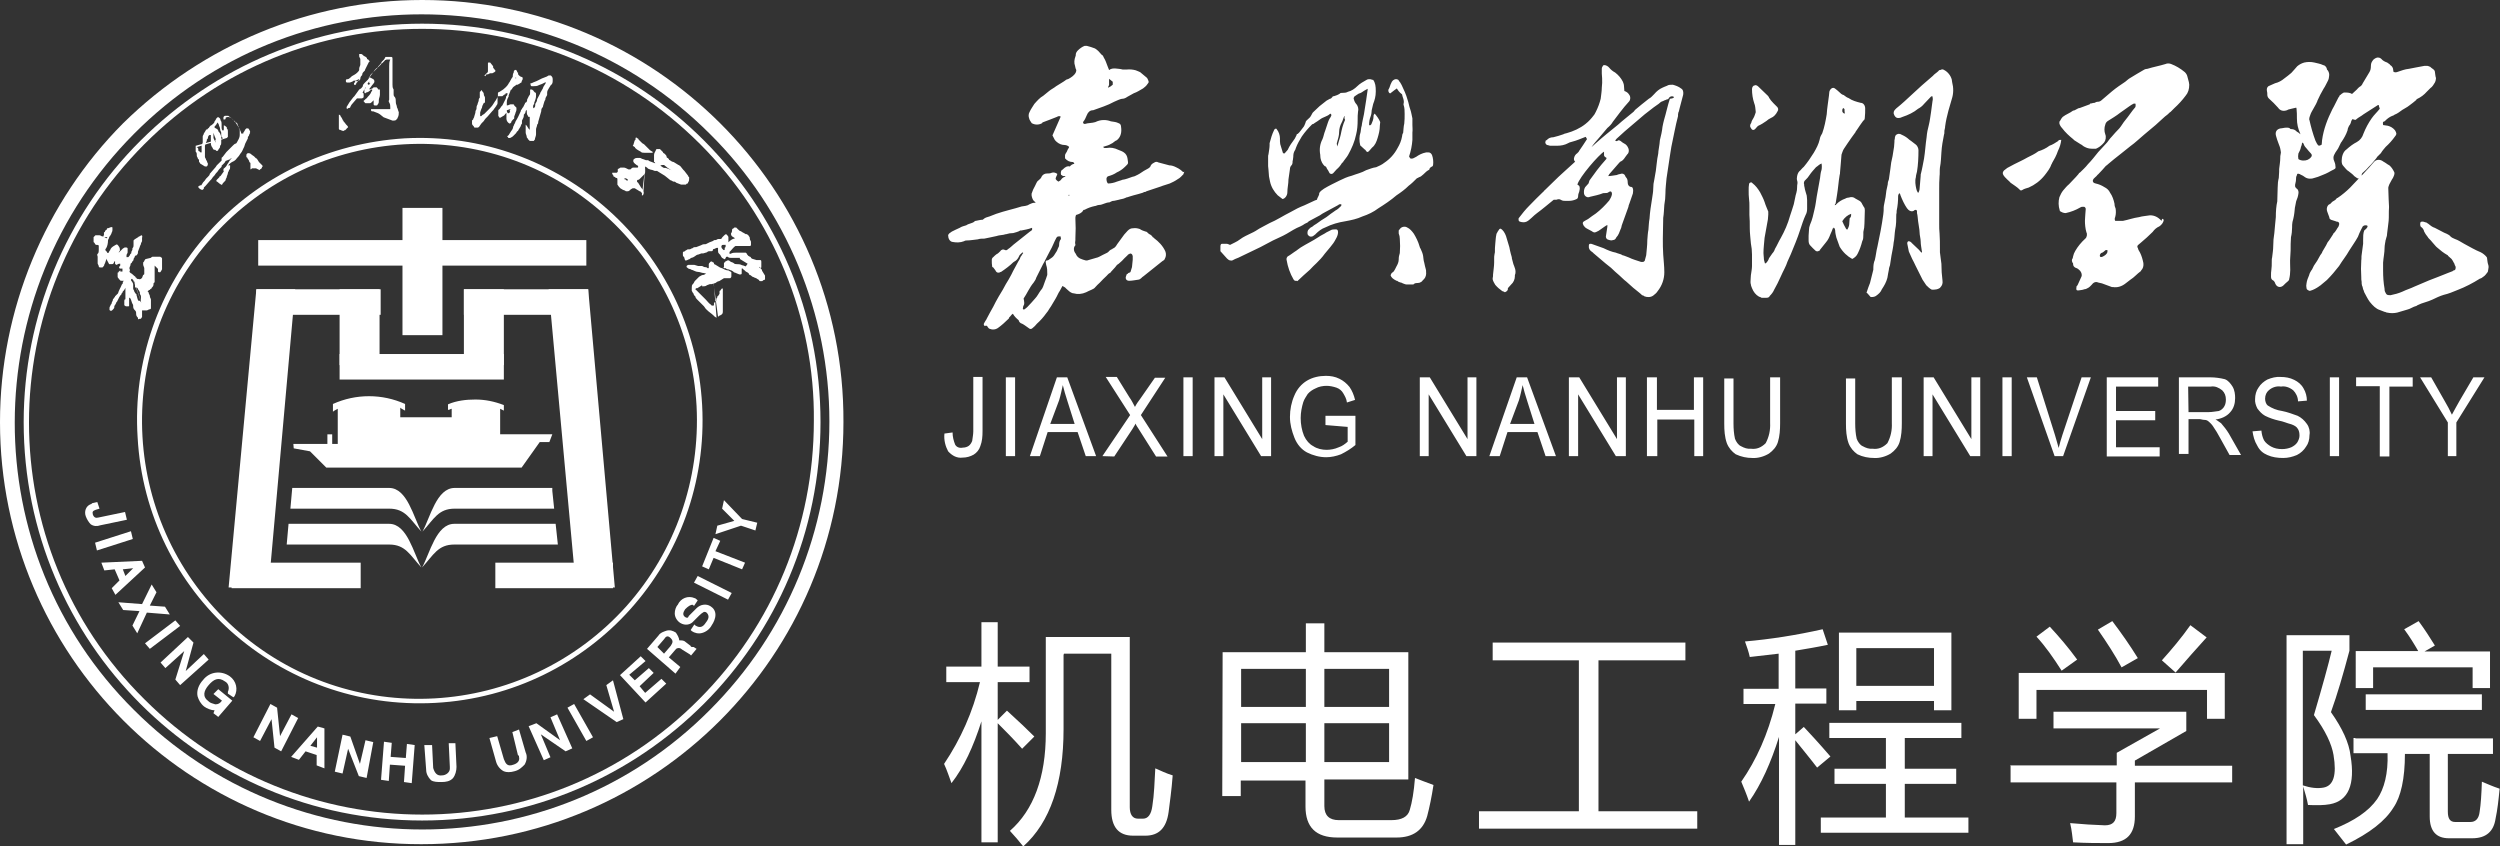 <?xml version="1.0" encoding="utf-8"?>
<!-- Generator: Adobe Illustrator 23.0.3, SVG Export Plug-In . SVG Version: 6.00 Build 0)  -->
<svg version="1.1" id="隔离模式" xmlns="http://www.w3.org/2000/svg" xmlns:xlink="http://www.w3.org/1999/xlink" x="0px"
	 y="0px" viewBox="0 0 675.8 228.8" style="enable-background:new 0 0 675.8 228.8;" xml:space="preserve">
<rect x="0" y="0" width="675.8" height="228.8" fill="#333333" stroke="none"/>
<style type="text/css">
	.st0{fill:#FFFFFF;}
	.st1{fill-rule:evenodd;clip-rule:evenodd;fill:#FFFFFF;}
</style>
<path class="st0" d="M288.8,52.9L288.8,52.9L288.8,52.9L288.8,52.9c0-0.2,0.1-0.3,0.3-0.2 M289.1,52.7c0,0.2-0.1,0.2-0.4,0.2
	 M286.3,66.3L286.3,66.3c0,0.2-0.1,0.5-0.3,0.8c-0.1,0.3-0.3,0.8-0.6,1.2c-0.3,0.5-0.6,1-1,1.3c-0.3,0.2-0.7,0.5-1,0.7
	c-0.3,0.2-0.6,0-0.7,0.3c-0.1,0.3,0.1,0.7,0.1,1c0.3,0.8,0.3,1.7,0.3,2.5c0,0.2,0,0.3-0.1,0.5c-0.3,1-0.7,1.8-1,2.8
	c-0.1,0.3-0.3,0.7-0.6,1c-0.6,0.8-1,1.7-1.6,2.3c-0.6,0.7-1.5,1.7-2.1,2.3c-0.3,0.3-0.6,0.5-0.9,0.7c-0.1,0-0.4-0.2-0.3-0.3
	c0-0.3,0.1-0.7,0.3-1c0.1-0.3,0.1-0.8,0-1.2c0-0.2-0.1-0.3-0.1-0.5c0.9-1.3,1.6-3,2.7-4.3c0.3-0.5,0.6-0.8,0.7-1.3
	c0.3-0.7,0.7-1.3,1-2c0.4-0.7,0.7-1.5,1.2-2.3l0.4-0.8l1.2-2.3c0.6-1,1-2.2,1.6-3.3c0.3-0.5,0.3-0.5,1.2-0.5c0,0.2,0.1,0.5,0.1,0.7
	C286.4,65.1,286.3,65.6,286.3,66.3L286.3,66.3z M299.8,22.9L299.8,22.9c0-0.3,0-0.5,0-0.8c0-0.2,0-0.5,0-0.8l1,0.8v0.8
	c-0.3,0.3-0.9,0.7-1.3,0.8C299.6,23.3,299.8,23.1,299.8,22.9L299.8,22.9z M622.1,38.1L622.1,38.1L622.1,38.1z M622.3,38.5
	L622.3,38.5c0,0.3-0.1,0.8-0.3,1.2c-0.1,0.7-0.4,1.2-0.7,1.8c-0.1,0.5-0.1,1,0,1.5c0.7,0.5,1.8,0.5,2.5,0.2c0.3-0.2,0.6-0.3,0.9-0.7
	c0.3-0.3,0.3-0.7,0-1c-0.3-0.3-0.9-1-1.3-1.5c-0.3-0.3-0.6-0.7-0.7-1.2C622.6,38.8,622.4,38.6,622.3,38.5L622.3,38.5z M640,61.1
	c-0.1-0.2-0.4-0.2-0.6-0.2c-0.3,0-0.6,0.2-0.7,0.3c-0.3,0.5-0.6,1.2-0.9,1.8c-0.1,0.3-0.3,0.7-0.4,1c-0.7,1.3-1.6,2.5-2.4,3.8
	c-0.7,1.3-1.8,2.6-2.7,4.1c-1,1.3-2.1,2.6-3.3,3.8c-0.6,0.5-1.2,1-1.8,1.5c0,0-0.1,0-0.3,0.2c-0.7,0.5-1.6,1-2.4,1.2h-0.3
	c-0.3-0.2-0.7-0.3-0.7-0.7c-0.1-0.5-0.1-0.8,0-1.3c0.1-0.8,0.4-1.5,0.7-2.2c0.1-0.5,0.4-1,0.6-1.3c0.3-0.3,0.4-0.8,0.7-1.3
	c0.6-0.8,1.2-1.8,1.6-2.6c0.1-0.3,0.6-0.7,0.7-1.2c0.3-0.5,0.7-1.2,1-1.7c0.1-0.3,0.3-0.5,0.4-0.8c0.6-0.7,1-1.5,1.5-2.2
	c0-0.2,0.1-0.2,0.1-0.2c0.6-0.5,0.9-1.3,1.3-1.8l0.1-0.2c0.3-0.7,0.1-1.2-0.6-1.2c-0.4-0.2-1-0.3-1.5-0.5c-0.3-0.2-0.4-0.3-0.4-0.5
	c-0.1-0.5-0.4-1-0.6-1.7c-0.3-0.8,0-1.7,0.6-2h0.1c0.3-0.2,0.6-0.7,0.9-0.8c0.3-0.2,0.6-0.3,0.9-0.7c0.1-0.2,0.1-0.2,0.3-0.2
	c1.2-0.8,2.4-1.8,3.4-2.8c0.6-0.7,1.3-1.3,1.9-2c1.2-1.2,2.2-2.3,3.3-3.5c0.4-0.5,0.9-1,1.3-1.5c0.3-0.3,0.7-0.5,1.2-0.5
	s0.9,0.2,1.3,0.5c0.6,0.3,1,0.7,1.6,1c0.6,0.5,1,1.2,1.3,1.8c0.1,0.2,0.1,0.5,0,0.8c-0.1,0.3-0.3,0.8-0.6,1.2
	c-0.3,0.5-0.4,0.8-0.7,1.3c-0.1,0.3-0.3,0.7-0.3,1c0,1,0.1,2,0.1,3c0,0.7,0.1,1.3,0.1,2c0,0.2,0,0.3,0,0.3c-0.1,1.2,0,2.5-0.1,3.6
	c-0.1,1.2-0.3,2.2-0.4,3.3c0,0.5-0.1,1-0.3,1.5c0,0.2,0,0.2-0.1,0.3c-0.1,0.7-0.3,1.5-0.3,2.2c0,1.3-0.3,2.6-0.4,4
	c0,0.3,0,0.5,0,0.8c0,0.5,0,0.8,0,1.3c0,1.7,0.1,3.3,0.4,5c0,0.2,0,0.5,0.1,0.7c0.4,0.8,0.4,1,1.5,1c1-0.2,2.2-0.5,3.3-1
	c1-0.5,2.1-0.8,3.1-1.3c1.3-0.5,2.7-1.2,4-1.7c1.8-0.7,3.4-1.3,5.1-2c0.4-0.2,0.9-0.3,1.3-0.5c0.1-0.2,0.4-0.2,0.6-0.3
	c0.3-0.3,0.3-1,0-1.3c-0.1-0.2-0.1-0.5-0.3-0.7c-0.1-0.3-0.4-0.7-0.6-1c-0.3-0.3-0.6-0.5-0.9-0.8c-0.1-0.2-0.1-0.2-0.3-0.3
	c-0.9-0.5-1.8-1.2-2.7-2c-0.4-0.3-0.7-0.8-1.2-1.3c-0.4-0.5-0.6-0.7-0.9-1c-0.3-0.3-0.3-0.3-0.4-0.5l-0.6-0.8
	c-0.1-0.2-0.3-0.5-0.4-0.7c-0.1-0.5-0.4-1-0.9-1.3l-0.1-0.2c-0.1-0.3-0.1-0.7,0-1c0.1-0.2,0.4-0.2,0.7-0.2l1,0.3
	c0.1,0,0.1,0.2,0.3,0.2c0.6,0.5,1.2,1,1.9,1.2c0.9,0.5,1.6,0.8,2.5,1.3l0.7,0.3c0.3,0.2,0.7,0.3,1,0.7c0.3,0.3,0.7,0.5,1.2,0.7
	c0.9,0.3,1.6,0.8,2.5,1.3c1.5,0.8,3,1.7,4.5,2.3c0.6,0.3,1.2,0.8,1.6,1.3c0.1,0.2,0.1,0.2,0.1,0.3c0.1,0.5,0.1,1.2,0.3,1.7
	s0.1,1,0,1.5c0,0.2-0.1,0.3-0.1,0.5c-0.4,0.5-0.7,1-1.2,1.3c-0.3,0.2-0.6,0.5-0.9,0.5c-1.9,1.2-4,2.3-6.1,3.1
	c-1.2,0.5-2.4,1-3.7,1.3c-1,0.3-2.1,0.8-3.1,1.3c-0.6,0.3-1.3,0.5-1.9,0.7c-0.7,0.2-1.5,0.5-2.1,0.8l-0.3,0.2
	c-0.9,0.2-1.6,0.8-2.5,1c-0.9,0.3-1.8,0.5-2.7,0.8c-0.9,0.2-1.8,0.2-2.7,0c-0.3,0-0.4-0.2-0.7-0.2c-0.4-0.2-0.9-0.3-1.3-0.5
	c-1-0.3-1.9-1.2-2.7-2.2c-0.6-0.8-1-1.7-1.5-2.6c-0.1-0.2-0.1-0.5-0.3-0.8c-0.1-0.3-0.1-0.7-0.3-1c-0.1-0.3-0.1-0.7-0.1-1
	c-0.1-0.5-0.1-0.8-0.1-1.3c-0.1-1.5-0.1-3,0-4.5c0.1-0.5,0-1,0.1-1.5c0.1-1,0.3-2,0.4-3c0-0.3,0-0.7,0-1c0-1,0-1.8,0.3-2.6
	C640,61.6,640,61.3,640,61.1L640,61.1z M643.1,28.4c-0.1,0-0.3,0-0.3,0l-3.9,2.5c-0.6,0.5-1.3,0.8-1.9,1.3c-0.1,0.2-0.3,0.2-0.4,0.2
	l-0.7-0.2l-0.3,0.5c-0.1,0.5-0.3,1-0.6,1.3c-0.1,0.3-0.4,0.7-0.4,1.2c-0.4,1.2-1,2.2-1.6,3.1c-0.3,0.3-0.4,0.8-0.7,1.3
	c-0.3,0.8-0.9,1.3-1.3,2.2c-0.3,0.5-0.3,1.2,0,1.8c0.1,0.3,0.3,0.7,0.3,1.2c0.1,0.7,0.1,0.7-0.4,1c-0.6,0.3-1,0.5-1.5,0.8
	c-0.9,0.5-1.9,0.8-2.8,1.2l-1,0.3c-0.7,0.3-1.8,0.3-2.5-0.2c-0.4-0.3-0.7-0.5-1.2-0.7c-0.3-0.2-0.6-0.3-0.9-0.2
	c-0.1,0.2-0.1,0.5-0.3,0.8c0,0.8-0.1,1.5-0.3,2.2c0,0.3,0,0.7,0.3,0.8c0.1,0.2,0.1,0.2,0.3,0.3c0.3,0.3,0.4,0.8,0.3,1.3
	c-0.1,0.7-0.3,1.3-0.6,2c-0.1,0.8-0.4,1.7-0.4,2.3c-0.1,1.2-0.3,2.3-0.6,3.3c-0.1,0.5-0.1,1-0.1,1.5c0,0.8-0.1,1.8-0.3,2.6
	c-0.1,1.2-0.1,2.5-0.1,3.6c0,0.7-0.1,1.2-0.1,1.8c-0.1,1.2,0,2.3,0,3.5c0,0.8-0.1,1.7-0.3,2.5c0,0.2-0.1,0.3-0.3,0.5
	c-0.4,0.3-0.9,0.8-1.3,1.2c-0.6,0.5-1.3,0.5-1.8,0l0,0c-0.1-0.2-0.3-0.3-0.4-0.7c-0.1-0.3-0.4-0.7-0.7-0.8c-0.3-0.2-0.4-0.5-0.4-1
	c0-0.7,0-1.3,0.1-1.8c0.1-0.7,0.1-1.3,0.1-2c0-0.5,0-1,0.1-1.3c0.1-1,0.3-2,0.3-3.1c0-1.2,0.1-2.3,0.3-3.5c0.1-1.5,0.3-3,0.4-4.3
	c0-1.5,0.1-3,0.4-4.3v-0.2c0-1.2,0.1-2.3,0.1-3.5c0-1,0.1-1.8,0.3-2.6c0-0.5,0.1-1.2,0.1-1.7c0-0.2,0-0.3,0-0.7c0.1-1,0.3-2,0.3-3
	c0-0.3,0-0.7,0.1-1c0.1-0.3,0.1-0.7,0-1c-0.1-0.7-0.3-1.3-0.6-2s-0.4-1.2-0.6-1.8c-0.4-1.2,0.1-2,1.2-2.2c0.4,0,1-0.2,1.6-0.2
	c0.3,0,0.6,0,0.9,0.2c0.1,0.2,0.3,0.2,0.4,0.2c0.6,0,1,0.2,1.5,0.7c0.3,0.2,0.6,0.3,0.9,0.7c0-0.2,0-0.2,0-0.2
	c-0.6-1.3-0.9-2.6-0.9-4.1c0-0.8,0-1.8-0.1-2.6c0-0.2-0.1-0.3-0.1-0.3c-0.7,0.2-1.5,0.3-2.1,0.5l-0.4,0.2c-0.9,0.3-1.8,0.2-2.4-0.7
	c-0.7-0.8-1.6-1.7-2.5-2.5c-0.3-0.3-0.4-0.7-0.4-1s0-0.7-0.1-1c-0.1-0.5,0-1,0.4-1.3c0.6-0.3,1.2-0.5,1.8-0.8
	c0.9-0.2,1.8-0.7,2.5-1.3c0.7-0.5,1.3-1,1.9-1.5c0.3-0.3,0.6-0.7,0.9-1c0.3-0.3,0.4-0.5,0.7-0.8c0.6-0.5,1.2-0.8,1.9-1
	c0.9-0.2,1.8-0.2,2.7,0c0.7,0.2,1.6,0.3,2.4,0.7c0.4,0,0.9,0.5,1,1c0,0.2,0.1,0.3,0.3,0.5c0.3,0.5,0.4,1,0.3,1.5
	c0,0.3-0.1,0.8-0.3,1.2c-0.4,0.7-0.7,1.5-1.2,2.2c-0.6,1-1.2,2.2-1.6,3.1c0,0-0.1,0.2-0.1,0.3c-0.4,1-1,1.8-1.5,2.8
	c-0.3,0.5-0.4,1-0.6,1.5c-0.1,0.3-0.1,0.7,0,0.8c0.4,1.8,0.9,3.6,1.6,5.5c0.1,0.3,0.3,0.5,0.4,0.8c0.4,0.7,0.6,0.7,1.3,0.3
	c0-0.3,0.1-0.7,0.1-1.2c0.4-3,1.5-5.8,2.8-8.4c0.6-1,1-2,1.6-3.1c0.1-0.2,0.3-0.3,0.4-0.7c0,0,0,0,0.1,0c0.3-0.3,0.6-0.5,1-0.7
	c0.6,0,1.2,0,1.8,0.2l0.4,0.2l1.3-1.2c0.3-0.3,0.4-0.5,0.7-0.7c0.4-0.2,0.7-0.5,0.9-1c0.6-1,1.2-2,1.8-3c0.3-0.5,0.4-1,0.4-1.7
	c0-0.8,0.3-1.2,0.7-1.7c0.4-0.3,0.9-0.7,1.5-0.5c0.3,0,0.4,0.2,0.6,0.3c0.4,0.5,1,0.8,1.6,1c0.3,0.2,0.4,0.3,0.7,0.5
	c0.1,0.2,0.1,0.2,0.3,0.3c0.3,0.2,0.6,0.7,0.6,1c0,0.2,0.1,0.5,0.1,0.7c0.4,0.2,0.7,0.2,1.2,0c0.9-0.3,1.9-0.7,3-0.8
	c1.3-0.3,2.8-0.5,4.2-0.8c0.3,0,0.4,0,0.7,0s0.6,0.2,0.9,0.3c0.1,0.2,0.4,0.3,0.6,0.5c0.3,0.2,0.6,0.5,0.6,0.8
	c0.1,0.5,0.1,1.2,0.3,1.7c0,0.3-0.1,0.8-0.3,1.2c-0.3,0.5-0.7,1.2-1.2,1.5c-0.3,0.3-0.7,0.7-1,1c-0.7,0.8-1.6,1.5-2.7,2
	c0,0-0.1,0-0.1,0.2c-0.6,0.5-1.2,1-1.9,1.5c-0.6,0.5-1.3,0.8-1.9,1.2c-0.7,0.5-1.3,1-2.1,1.3c-0.3,0.2-0.4,0.3-0.6,0.3
	c-0.7,0.3-1.3,0.7-1.9,1.3c-0.1,0.2-0.1,0.2-0.3,0.2c-0.4,0.2-0.4,0.2-0.3,1l1.3,0.2c0.7,0.2,1.3,0.5,1.9,1.2c0.4,0.7,0.6,1,0,1.7
	c-0.7,1-1.6,2-2.5,2.8c-0.4,0.5-0.9,1-1.3,1.7l-1,1c0,0-0.1,0-0.1,0.2c-0.7,0.8-1.3,1.7-2.2,2.5c-0.4,0.5-0.9,1-1.5,1.5
	c-0.3,0.2-0.4,0.5-0.4,0.8c0,0.3-0.1,0.5-0.4,0.7c-0.3,0.2-0.6,0.2-0.9,0c-0.3-0.2-0.4-0.3-0.7-0.5c-0.4-0.5-0.9-0.8-1.5-1.3
	c-0.6-0.3-1-1-1.5-1.5c-0.3-0.3-0.4-0.8-0.4-1.3c0-1.2,0.4-2.5,1.3-3.1c0.9-0.8,1.8-1.5,2.8-2c0.9-0.5,1.5-1.3,1.8-2.3
	c0.6-1.5,1.3-2.8,2.2-4.1c0.7-1,1.5-1.7,2.2-2.6C643,28.5,643,28.5,643.1,28.4L643.1,28.4z M567.7,69.4L567.7,69.4
	c0.3,0.2,0.7,0,1-0.2c0.4-0.2,0.7-0.5,0.9-0.8c0-0.2,0.1-0.3,0.1-0.5c0-0.2,0-0.3-0.1-0.3c-0.1,0-0.3,0-0.4,0
	c-0.4,0.3-0.7,0.7-1.2,0.8C567.7,68.6,567.5,69.1,567.7,69.4L567.7,69.4L567.7,69.4z M557.2,37.8c-0.1,1-0.4,2-0.9,3
	c-0.4,1.2-1,2.3-1.6,3.3c0,0,0,0.2-0.1,0.2c-0.4,1.2-1.2,2.2-1.9,3.1c-1.2,1.5-2.7,2.6-4.3,3.3c-0.6,0.2-1.2,0.3-1.8,0.7
	c-0.3,0.2-0.6,0-0.7-0.2c-0.7-0.7-1.6-1.2-2.4-1.8c-0.4-0.5-0.9-0.8-1.3-1.3c-0.3-0.2-0.4-0.5-0.6-0.7c-0.3-0.5-0.3-0.8,0.1-1.3
	c0.3-0.2,0.6-0.5,0.9-0.7c1.2-0.7,2.5-1.3,3.9-2c0.4-0.2,1-0.5,1.5-0.8c1-0.5,2.1-1,3-1.7l0,0c1-0.3,2.1-0.8,3-1.5
	c0.9-0.3,1.6-0.8,2.4-1.3C556.4,37.8,556.9,37.8,557.2,37.8L557.2,37.8z M584.9,59.5c-0.1,0.7-0.6,1.3-1.2,1.7
	c-0.7,0.3-1.3,0.8-1.8,1.5c-1,1-2.1,2-3.3,3l-0.6,0.5c-0.3,0.2-0.3,0.7-0.1,0.8c0.1,0.5,0.3,0.8,0.6,1.3c0.4,0.8,0.7,1.8,0.9,2.8
	c0.1,0.8-0.1,1.5-0.6,2l-0.1,0.2c-1,0.7-1.8,1.7-2.8,2.3c-0.4,0.3-0.9,0.7-1.3,1c-1,0.8-2.2,1.2-3.4,1c-0.1,0-0.3,0-0.3,0l-2.7-1
	l-0.9-0.2c-0.6-0.3-1.3-0.2-1.8,0.5c-0.3,0.3-0.7,0.8-1.2,1c-0.3,0.2-0.6,0.3-0.9,0.3c-0.4,0.2-1,0.2-1.5,0.3c-0.1,0-0.3,0-0.3,0
	c-0.3,0-0.4-0.3-0.3-0.7c0,0,0,0,0-0.2c0-0.2,0.1-0.3,0.3-0.5c0.3-0.7,0.7-1.5,1-2.2c0.3-0.5,0.1-1.2-0.3-1.7
	c-0.3-0.3-0.7-0.7-1.2-0.8c-0.4-0.2-0.7-0.5-0.7-1c0-0.2,0-0.3-0.1-0.3c-0.3-0.5-0.3-1,0-1.3c0-0.2,0.1-0.3,0.1-0.5
	c0.1-0.5,0.3-1,0.6-1.5c0.7-1.2,1.6-2.3,2.7-3.3c0.4-0.3,0.6-1.2,0.3-1.7c-0.3-1-0.4-2.2-0.4-3.1c0-0.7,0.1-1.2,0.1-1.7
	c0-0.5,0.1-0.8,0.1-1.3c0.1-0.3-0.1-0.7-0.4-0.8H563c-0.3,0-0.4,0-0.7,0.2c-1.2,0.7-2.5,1.2-3.9,1.5c-0.6,0-1-0.2-1.5-0.5
	c-0.1,0-0.1-0.2-0.1-0.2c-0.4-1.2-0.4-2.5-0.1-3.6c0.3-0.7,0.6-1.3,1-1.8c0.6-0.7,1-1.2,1.6-1.7l1.9-2l0.7-0.8
	c0.1-0.2,0.1-0.3,0.3-0.3c0.7-0.7,1.6-1.5,2.2-2.3c1-1,1.9-2.2,2.8-3.3l2.4-2.6c0.4-0.5,0.7-1,1.2-1.5c0.7-0.8,1.3-1.5,2.1-2.3
	c0.6-0.7,1-1.5,1.6-2.2c1-1.2,1.8-2.5,2.7-3.5c0.1-0.2,0.1-0.3,0.1-0.5c0-0.2,0-0.5-0.1-0.5c-0.1,0-0.3,0-0.4,0
	c-0.4,0.2-0.9,0.5-1.3,0.8l-2.4,1.7c-1,0.8-2.2,1.5-3.3,2.2c-0.3,0.2-0.6,0.5-0.7,1c-0.3,0.8-0.3,1.8,0,2.6c0.3,0.7,0.1,1.7-0.3,2.2
	c-0.6,0.7-1.2,1.2-1.8,1.5c-0.1,0-0.3,0.2-0.4,0.2c-0.4,0-0.7,0-1.2,0c-0.9,0-1.6-0.3-2.4-0.8c-0.1-0.2-0.3-0.3-0.4-0.3l-1.9-1.2
	c-0.1-0.2-0.3-0.2-0.3-0.3c-1-0.8-2.1-1.8-3-3c-0.3-0.3-0.6-0.8-0.7-1.2c0-0.2,0-0.3,0-0.5c0.3-0.3,0.4-0.8,0.9-1.3
	c0.9-0.7,1.9-1,2.8-1.7c0.6,0,1.2-0.7,1.8-0.7c0.9-0.3,1.8-0.7,2.7-1l0.1-0.2c0.4,0,0.7-0.2,1.2-0.2c0.3-0.2,0.6-0.3,1-0.3
	c0.3,0,0.7-0.2,1-0.5c0.9-0.8,1.8-1.5,2.7-2.3c1.2-1,2.4-1.8,3.6-2.6c0.4-0.3,0.9-0.8,1.3-1c1.2-0.7,2.4-1.5,3.7-2.2
	c0.3-0.2,0.7-0.3,1-0.3c1.6-0.5,3.3-0.8,4.9-1.3c0.4-0.2,1-0.2,1.5,0c1.3,0.5,2.5,1.2,3.7,2.2c0.3,0.3,0.6,0.7,0.7,1.2
	s0.3,1,0.4,1.5c0,0.2,0.1,0.5,0.1,0.7c0,1.2-0.3,2.2-1,3c-0.9,1.2-1.9,2.3-3,3.3c-0.3,0.3-0.7,0.7-1,1l-0.4,0.3
	c-0.4,0.5-1,0.8-1.5,1.3c-0.7,0.7-1.5,1.3-2.2,2c-1,0.8-2.1,1.8-3.1,2.6s-2.4,2.2-3.7,3.1c-0.9,0.7-1.6,1.3-2.5,2s-1.3,1-1.9,1.5
	c-0.6,0.5-1.2,1-1.8,1.5c-0.1,0.2-0.3,0.2-0.4,0.3c-0.7,0.8-1.3,1.5-2.1,2.3c-0.3,0.2-0.4,0.5-0.7,0.7c-0.3,0.3-0.6,0.5-0.7,0.8
	c-0.1,0.2-0.1,0.5,0.1,0.7l0,0c0.1,0.2,0.4,0.2,0.6,0.3c0.9,0.2,1.6,0.5,2.4,1c0.6,0.3,1.2,0.8,1.5,1.5c0.6,0.8,1,2,1.2,3
	c0,0.5,0.1,0.8,0.3,1.3c0.1,0.7,0.1,1.5-0.1,2.2c0,0.2-0.1,0.2-0.1,0.3c-0.1,0.3,0,0.7,0.1,0.8c0.1,0,0.1,0,0.3,0c0.6,0,1.2,0,1.8,0
	c1.5-0.3,2.8-0.8,4.3-1c1-0.3,1.9-0.3,3-0.5c1.2,0,2.2,0.5,3.1,1.5C584.5,58.8,584.8,59.2,584.9,59.5L584.9,59.5z M428.6,37
	L428.6,37c-1.3,0.5-2.4,1-3.6,1.3l-0.7,0.2c-0.1,0-0.3,0.2-0.4,0.2c-0.9,0.5-1.9,0.7-3,0.7c-0.6,0-1.2,0-1.8,0
	c-0.3,0-0.6-0.2-0.9-0.2c-0.4-0.2-0.6-0.7-0.4-1c0-0.2,0.1-0.3,0.3-0.3c0.4-0.5,1-0.8,1.8-0.8c0.9-0.2,1.8-0.5,2.7-0.8
	c0.3-0.2,0.6-0.2,0.9-0.3c1.8-0.5,3.6-1.3,5.1-2.5c0.9-0.7,1.6-1.5,2.2-2.3c0.3-0.3,0.4-0.7,0.6-1c0.6-1.2,1-2.3,1.3-3.5
	c0.1-1,0.3-2,0.3-3c0-0.5,0.1-0.8,0.1-1.3c0-0.8,0-1.7-0.1-2.5c0-0.3,0-0.8,0-1.3c0-0.3,0.1-0.5,0.3-0.8c0.1-0.2,0.3-0.2,0.4-0.2
	c0.4,0,1,0.3,1.3,0.7c0.4,0.5,1,1,1.6,1.3c0.9,0.7,1.6,1.5,2.1,2.5c0.1,0.3,0.3,0.7,0.3,1.2c0,0.5,0.1,0.8,0.1,1.3
	c0.6,0.2,1,0.5,1.3,1c0.4,0.5,0.4,1.3,0,1.8l0,0c-0.9,1-1.6,1.8-2.5,3s-1.3,1.7-1.9,2.5c-0.4,0.7-0.9,1.2-1.5,1.7
	c-0.7,0.8-1.5,1.8-2.2,2.6c-0.7,0.8-1.5,1.7-2.1,2.6c-0.4,0.7-0.9,1.2-1.5,1.5c-0.3,0.2-0.6,0.5-0.7,0.8c-0.3,0.3-0.4,0.7-0.9,0.8
	c-0.1,0-0.3,0.3-0.3,0.5c-0.3,0.3-0.7,0.5-1,0.3c-0.3-0.2-0.4-0.7-0.3-1l0,0c0.1-0.5,0.4-1,0.9-1.3c0.1-0.2,0.4-0.3,0.4-0.5
	c0.7-1,1.5-2.2,2.2-3.3C428.7,37.1,428.7,37,428.6,37L428.6,37z M406.8,79c-0.3-0.2-0.4-0.2-0.7-0.3c-0.7-0.5-1.3-1-1.9-1.7
	c-0.3-0.5-0.6-1-0.7-1.5c0-0.2,0-0.2,0-0.3c0.1-0.3,0.1-0.7,0.1-1c0.1-1.2,0.3-2.2,0.3-3.3c0-0.3,0-0.7,0-1s0-0.8,0.1-1.2
	c0-0.2,0.1-0.3,0.1-0.5c0-0.8,0-1.5,0.1-2.3c0.1-0.8,0.1-1.7,0.3-2.5c0-0.2,0-0.2,0.1-0.3c0.1-0.3,0.4-0.7,0.6-1
	c0.1-0.2,0.3-0.3,0.4-0.3c0.7,0.3,1.2,1.2,1.5,2c0.3,1,0.6,2,0.9,3c0.1,0.7,0.3,1.3,0.4,1.8c0.1,0.5,0.3,0.8,0.3,1.3l0.4,1.5
	c0.1,0.3,0.3,0.7,0.3,0.8c0.3,0.7,0.4,1.5,0.1,2.2c0,0.2,0,0.3,0,0.3c0,0.8-0.4,1.7-1,2.2c-0.3,0.3-0.6,0.7-0.9,1
	C407.7,78.5,407.3,78.8,406.8,79L406.8,79z M452.5,26.2c-0.4-0.3-1-0.2-1.3,0.2c-0.1,0.3-0.4,0.5-0.7,0.5c-0.3,0.2-0.6,0.2-0.7,0.3
	c-0.3,0.2-0.7,0.2-1,0.5c-0.3,0.3-0.6,0.5-0.9,0.7c-1.2,0.8-2.2,1.7-3.3,2.5l-2.7,2.3c-0.9,0.8-1.8,1.5-2.7,2.3l-2.2,2
	c-0.1,0.2-0.3,0.3-0.4,0.5c0.3,0.2,0.6,0.2,0.7,0c0.3-0.2,0.6,0,0.9,0.2c0.3,0.3,0.7,0.5,1.2,0.8c0.4,0.3,0.9,1,0.9,1.7
	c0,0.3-0.1,0.8-0.4,1c-0.6,0.7-1,1.7-1.9,2c-0.1,0.2-0.3,0.2-0.3,0.3l-2.7,3.1c-0.1,0.2-0.1,0.3-0.3,0.5c0.7,0,1.6-0.2,2.4-0.3
	c0.3-0.2,0.7-0.2,1-0.3c0.4-0.2,1,0,1.2,0.5c0.1,0.2,0.1,0.3,0.3,0.5c0.3,0.3,0.4,0.8,0.4,1.3c0,0.7,0.3,1,0.7,1.2h0.1
	c0.3,0,0.6,0.2,0.6,0.5c0.1,0.3,0.1,0.8,0,1.3c-0.3,0.8-0.6,1.8-0.9,2.6c-0.1,0.3-0.3,0.7-0.3,1l-1.8,5c-0.1,0.3-0.1,0.7-0.3,1
	c-0.3,0.8-0.6,1.7-1.2,2.3c-0.1,0.3-0.4,0.7-0.9,0.7c-0.4,0.2-1,0-1.5-0.2c-0.3-0.2-0.4-0.5-0.4-0.8l0,0c0.1-0.8,0.3-1.8,0.4-2.6
	c0-0.2,0-0.3,0-0.5c-0.6,0.3-1.2,0.8-1.8,1.2c-0.4,0.3-0.7,0.5-1.2,0.7c-0.4,0.2-0.7,0.2-1.2-0.2c-0.4-0.2-0.9-0.5-1.3-0.7
	c-0.4-0.2-0.7-0.5-0.9-0.8c-0.4-0.7-0.3-1,0.3-1.3c0.3-0.2,0.6-0.3,0.9-0.5c0.7-0.5,1.3-1,2.1-1.5c1.3-1,2.5-2.2,3.6-3.5
	c0.3-0.5,0.6-1,0.7-1.5c0.1-0.3,0-0.7-0.1-0.8c-0.1-0.2-0.4-0.2-0.7,0c-0.3,0.3-0.7,0.3-1.2,0.3c-0.1,0-0.1,0-0.3,0
	c-1.2,0.5-2.4,0.7-3.6,1c-0.6,0.3-1.2,0-1.5-0.5c0-0.2-0.1-0.3-0.1-0.3c-0.1-0.7,0-1.3,0.3-1.8c0.3-0.3,0.6-0.7,0.9-1
	c0.1-0.2,0.1-0.3,0.1-0.3c0.1-0.2,0.1-0.5,0.3-0.7c0.6-0.8,1.3-1.8,1.9-2.6s1.6-2,2.5-3c0-0.2,0.1-0.2,0.1-0.3
	c-0.3-0.2-0.6-0.3-0.7-0.7c0-0.3,0-0.7,0-1c-1.3,0.7-6.7,6.9-7.2,8.9l0,0c0.3,0.2,0.6,0.3,0.6,0.7c0.1,0.3,0,0.8-0.1,1.2
	c-0.1,0.3-0.3,0.7-0.3,1.2c0,0.3-0.1,0.7-0.4,0.8c-0.6,0.3-1.3,0.5-2.1,0.5c-0.3,0-0.7,0-1,0c-0.4,0-0.7,0-1.2-0.3
	c-0.3-0.2-0.7-0.2-1.2,0L420,54c-1.5,1.2-3,2.5-4.5,3.6c-0.4,0.3-1,0.8-1.5,1.3c-0.4,0.3-0.7,0.7-1.3,1c-0.6,0.3-1.3,0.2-1.9,0
	c-0.3-0.2-0.3-0.3-0.3-0.7c0-0.2,0-0.2,0.1-0.3c0.9-1.2,1.8-2.3,2.8-3.3c1.2-1.2,2.4-2.5,3.6-3.6c0.3-0.2,0.4-0.5,0.7-0.7
	c1.6-1.5,3.1-3.1,4.8-4.6c0.7-0.7,1.5-1.3,2.2-2c0.7-0.7,1.5-1.3,2.2-2c1.5-1.3,3-2.6,4.5-4c1.9-1.7,3.9-3.3,6-5
	c1.3-1.2,2.8-2.3,4.2-3.5c0.1-0.2,0.3-0.3,0.4-0.5c1.2-1,2.4-2,3.7-3c0.6-0.3,1-0.8,1.5-1.3c0.6-0.7,1.3-1.3,2.2-1.7
	c0.4-0.2,0.7-0.3,1.2-0.5c0.4-0.3,1-0.3,1.6-0.3c0.7,0.2,1.6,0.5,2.2,1c0.6,0.3,0.7,1,0.6,1.7l0,0l-1,3.8c-0.1,0.3-0.1,0.7-0.3,1
	c-0.1,0.3-0.1,0.7-0.1,1c-0.7,2.6-1.2,5.6-1.8,8.3c-0.1,0.8-0.3,1.7-0.4,2.5c-0.3,2-0.6,4-0.9,6c-0.1,1.3-0.3,2.6-0.3,4.1
	c0,1-0.1,2-0.3,3.1c-0.1,1.2-0.1,2.3-0.3,3.5c0,1.8-0.1,3.6-0.1,5.6c0,1.5,0,2.8,0.1,4.3c0.1,1.7,0.3,3.1,0.3,4.8
	c0,1.8-0.6,3.6-1.8,5.1c-0.3,0.5-0.7,0.8-1.2,1.2c-0.7,0.5-1.6,0.5-2.4,0.2c-0.1-0.2-0.4-0.2-0.6-0.3c-0.7-0.7-1.6-1.3-2.4-2
	l-1.9-1.7c-0.7-0.5-1.3-1.2-1.9-1.7c-0.6-0.5-1.5-1.3-2.2-2c-0.4-0.3-1-0.8-1.5-1.2l-3.3-2.8c-0.1-0.2-0.4-0.3-0.6-0.5
	c-0.4-0.3-0.7-0.8-0.6-1.5c0-0.3,0.1-0.5,0.4-0.5h0.1c0.3,0,0.6,0.2,0.7,0.2c0.9,0.3,1.9,0.7,2.8,1c1,0.5,2.2,1,3.3,1.2
	c0.4,0.2,1,0.3,1.5,0.5c0.1,0.2,0.4,0.2,0.7,0.3c0.4,0.2,0.9,0.3,1.3,0.5c1,0.5,2.1,0.8,3.3,1.2c0.1,0,0.3,0,0.6,0
	c0.1,0,0.3-0.2,0.4-0.3c0.1-0.5,0.3-1,0.4-1.5c0.1-1.3,0.3-2.6,0.3-4.1c0.1-1,0.1-1.8,0.3-2.8c0.1-1,0.1-2,0.3-3
	c0.1-1.8,0.4-3.6,0.7-5.5c0.1-0.8,0.3-1.7,0.3-2.6s0.1-1.7,0.3-2.5c0.1-0.8,0.3-1.5,0.4-2.3c0.1-1.2,0.3-2.2,0.4-3.3
	c0.1-0.7,0.3-1.3,0.3-2l0.3-2c0-0.3,0.1-0.7,0.1-1c0.3-1.2,0.6-2.5,0.7-3.6c0.1-0.7,0.3-1.3,0.4-1.8c0.6-2,1-4,1.6-5.8
	C452.4,26.6,452.5,26.4,452.5,26.2L452.5,26.2z M498.3,29.2L498.3,29.2c-0.3,0.2-0.3,0.5-0.3,0.8s0.3,0.7,0.7,0.7
	c0-0.3-0.1-0.5-0.1-0.8C498.7,29.7,498.6,29.4,498.3,29.2L498.3,29.2z M500.4,57.8L500.4,57.8c-0.9,0.3-1.8,1-2.4,2
	c0.3,0.7,0.6,1.3,1,2c0.1,0.2,0.3,0.3,0.4,0.2c0.1,0,0.1-0.2,0.1-0.2c0.3-0.5,0.4-1,0.4-1.5c0-0.5,0.1-0.8,0.1-1.3
	C500.4,58.7,500.4,58.3,500.4,57.8L500.4,57.8z M504.6,79c0.3-1,0.6-1.7,0.9-2.5c0.3-1.2,0.6-2.5,0.9-3.6c0-0.2,0-0.3,0-0.3
	c0-0.8,0.1-1.7,0.4-2.3c0.3-1.2,0.4-2.5,0.7-3.6c0.6-2.8,1.2-5.8,1.6-8.8c0.1-0.7,0.1-1.2,0.1-1.8s0.3-1.5,0.4-2.3
	c0-0.2,0.1-0.3,0.1-0.5c0.1-1.2,0.3-2.3,0.6-3.5c0-0.5,0.1-0.8,0.3-1.3c0.1-1,0.3-1.8,0.4-2.8c0.1-1.2,0.3-2.3,0.6-3.5
	c0.1-0.8,0.3-1.7,0.4-2.5c0-0.5,0.1-0.8,0.1-1.3c0-0.3,0-0.7,0.1-0.8c0-0.2,0-0.5,0.1-0.7c0.1-0.5,0.7-0.8,1.2-0.7c0,0,0,0,0.1,0
	c0.7,0.3,1.5,0.7,2.1,1.2c0.3,0.3,0.6,0.5,0.9,0.7c0.4,0.3,0.9,0.7,1.3,1c0.4,0.3,0.7,1,0.7,1.5c0,2-0.1,4-0.4,5.8
	c-0.1,0.5-0.3,1-0.3,1.5c-0.3,1-0.1,2.2,0.1,3.1c0.1,0.3,0.1,0.5,0.3,0.8c0,0.2,0.1,0.2,0.3,0.3c0.1-0.3,0.3-0.7,0.3-1l0.3-3.6
	c0-0.2,0-0.2,0-0.3c0.4-1.5,0.6-2.8,0.9-4.3c0.3-1.8,0.4-3.8,0.7-5.8c0.1-1.2,0.3-2.2,0.6-3.3c0.3-1.2,0.4-2.3,0.6-3.5
	c0.1-1,0.3-2,0.4-3c0.1-0.3,0.1-0.8,0-1.2c-0.1-0.2-0.3,0-0.4,0c-0.6,0.7-1.3,1.3-1.9,2c-0.4,0.5-1,1-1.6,1.3
	c-1.2,1-2.7,1.7-4.2,2.2c-0.4,0.2-0.7,0.3-1.2,0.3c-0.6,0-1-0.5-1.2-1.2c0-0.3,0-0.5,0.1-0.7c0.1-0.2,0.4-0.5,0.6-0.7
	c1.5-1.2,3-2.6,4.5-4l2.4-2.2l3-2.6c0.4-0.5,1-0.8,1.5-1.3c0.1-0.2,0.3-0.3,0.6-0.3c0.3-0.2,0.6-0.2,0.9,0c1,0.5,1.8,1.5,2.1,2.6
	c0,0.2,0.1,0.5,0.1,0.7c0.4,1.5,0.4,3.1-0.1,4.6c-0.3,1-0.6,2-0.9,3.1c-0.4,1.5-0.7,2.8-0.9,4.3c0,0.2,0,0.3-0.1,0.7
	c-0.1,0.3-0.1,0.5-0.1,0.8c0,0.3,0,0.5-0.1,0.7c-0.3,1.5-0.6,3.1-0.7,4.8c-0.1,1.3-0.1,2.6-0.4,4.1c-0.1,0.8,0,1.7-0.1,2.3
	c-0.1,1.2-0.1,2.5-0.1,3.6c0,3.1,0,6.3,0,9.3c0,0.8,0,1.8,0.1,2.6c0.1,1.3,0.1,2.8,0.1,4.1c0,0.3,0,0.7,0,1c0.1,1,0.3,2.2,0.4,3.1
	c0,1.5,0.1,3.1,0.3,4.6c0.1,0.7-0.1,1.3-0.6,1.8c-0.1,0.2-0.3,0.2-0.4,0.3c-0.4,0.2-0.9,0.3-1.3,0.3c-0.1,0-0.3,0-0.6,0
	c-0.6-0.3-1-0.7-1.5-1.2c-0.3-0.5-0.7-1-1-1.5c-0.6-1.3-1.3-2.5-1.9-3.8c-0.3-0.7-0.6-1.2-0.9-1.8c-0.3-0.7-0.6-1.3-0.9-2
	c-0.1-0.7-0.3-1.3-0.4-2c-0.1-0.3,0-0.7,0.3-0.8c0.3,0,0.7,0.2,0.9,0.5l1.9,1.8l0.7,0.8c0.3-0.2,0.1-0.3,0.1-0.5
	c-0.1-0.8-0.3-1.7-0.3-2.5s-0.3-1.7-0.3-2.5s-0.3-2-0.4-3c-0.1-0.7-0.1-1.5-0.3-2.2c0-0.2,0-0.3,0-0.5c0-0.3-0.3-0.5-0.6-0.3
	c-0.1,0-0.1,0-0.3,0.2c-0.6,0.3-1.3,0-1.8-0.7c-0.7-1-1.3-2.3-1.8-3.6c0-0.2-0.1-0.3-0.3-0.5c-0.1,0.2-0.3,0.5-0.3,0.8
	c0,1.3-0.1,2.6-0.4,4c0,0.3,0,0.7-0.1,1c0,1.3,0,2.8-0.3,4.1c0,0.3-0.1,0.5-0.1,0.8c-0.1,0.8-0.1,1.8-0.3,2.6
	c-0.1,1.2-0.4,2.5-0.6,3.6c-0.1,0.8-0.3,1.8-0.4,2.6c-0.1,0.3-0.3,0.8-0.3,1.2c-0.1,0.7-0.3,1.3-0.4,2.2c-0.3,1.2-0.9,2.2-1.5,3.1
	c-0.3,0.8-0.9,1.3-1.6,1.8c-0.3,0.2-0.7,0.3-1.2,0.3c-0.1,0-0.3,0-0.4-0.2c-0.4-0.5-0.7-0.8-1.2-1.3C504.7,79.3,504.6,79.2,504.6,79
	z M473.1,34c0-0.3,0.1-0.5,0.3-0.8c0.1-0.5,0.3-0.8,0.6-1.3c0.3-0.5,0.4-1,0.6-1.5c0-0.2,0-0.2,0-0.3c-0.1-0.8-0.1-1.5-0.4-2.2
	c-0.4-1.2-0.6-2.5-0.6-3.8c0-0.5,0.3-1,0.7-1l0,0c0.3-0.2,0.6,0,0.9,0.2l2.7,2.6c0.1,0.2,0.3,0.3,0.3,0.5c0.3,0.5,0.7,1,1.2,1.5
	c0.3,0.3,0.7,0.7,1,1c0.3,0.3,0.4,0.8,0.1,1.2l0,0c-0.4,0.8-1,1.5-1.8,1.8c-0.4,0.2-0.9,0.5-1.2,0.8c-0.7,0.5-1.5,1-2.2,1.3
	c-0.1,0-0.3,0.2-0.3,0.3c-0.3,0.2-0.4,0.5-0.7,0.7s-0.6,0.2-0.9-0.2c0-0.2-0.1-0.2-0.1-0.3C473.1,34.5,473.1,34.3,473.1,34L473.1,34
	z M496,55.5c0.3-0.2,0.4-0.2,0.4-0.3c0.7-0.7,1.5-1.2,2.4-1.5c0.3-0.2,0.7-0.3,1-0.3c0.6-0.2,1.2-0.2,1.8,0.3
	c0.3,0.2,0.6,0.3,0.9,0.5c0.4,0.2,0.7,0.5,0.9,1c0.1,0.2,0.3,0.5,0.4,0.7c0.3,0.3,0.3,0.7,0.3,1c0,1.2-0.1,2.3-0.1,3.5
	c0,0.8-0.1,1.5-0.3,2.3c0,0.2,0,0.3,0,0.7c0,0.7,0,1.3-0.3,1.8c-0.3,1.2-0.7,2.3-1.2,3.3c-0.3,0.7-0.9,1.2-1.5,1.5
	c-1.3-0.7-2.5-1.8-3.4-3.3c-0.3-0.8-0.6-1.7-0.9-2.5c-0.1-0.5-0.3-1.2-0.3-1.7c0-0.3-0.1-0.8-0.4-1c-0.1,0.2-0.1,0.2-0.3,0.3
	c-0.1,0.5-0.4,1-0.6,1.5c-0.3,0.8-0.6,1.5-1.2,2.2s-1,1.3-1.6,2c-0.1,0.2-0.1,0.3-0.3,0.3c-0.3,0.2-0.6,0.2-0.9,0
	c-0.6-0.5-1-1-1.5-1.5c-0.3-0.3-0.4-0.8-0.4-1.3c0-0.5,0-0.8,0-1.3s0.1-1,0.1-1.5c0-0.5,0.1-1,0.3-1.5c0.6-1.3,0.9-2.8,1.2-4.1
	c0.3-1.2,0.4-2.3,0.6-3.5c0.3-1.7,0.6-3.3,0.9-5c0.1-0.7,0.1-1.3,0.4-2.2c0.1-0.5,0.1-1.2,0-1.7c-0.6,0.2-1,0.7-1.5,1
	c-0.6,0.7-1.2,1.3-1.8,2.2c-0.3,0.5-0.6,0.8-1,1.2c-0.4,0.3-0.6,0.8-0.4,1.3c0,0.2,0,0.5,0.1,0.7c0.1,0.8,0.4,1.5,0.6,2.3
	c0,0.3,0.1,0.8,0.1,1.2c0,0.8,0,1.7,0,2.3s-0.1,1.2-0.4,1.7c-0.6,1.3-1,2.6-1.5,4.1c-0.7,2.2-1.6,4.3-2.5,6.5
	c-0.3,0.7-0.6,1.3-0.9,2c-0.4,1.3-1.2,2.6-1.8,4s-1.2,2.5-1.8,3.6c-0.3,0.7-0.7,1.2-1.2,1.7c-0.1,0.3-0.4,0.5-0.9,0.5s-0.9,0-1.3,0
	c-0.3-0.2-0.4-0.2-0.7-0.3c-0.9-0.5-1.5-1.3-1.9-2.3c-0.1-0.3-0.3-0.7-0.3-1c-0.1-0.2-0.1-0.5-0.1-0.8c0-0.7,0.1-1.2,0.1-1.7
	c0.1-0.8,0.3-1.7,0.3-2.5v-3.1c0-1-0.1-2-0.3-3c-0.1-1.3-0.3-2.8-0.3-4.1c0-1.3,0-2.5-0.1-3.6c0-0.7,0-1.5,0-2.3c0-0.7,0-1.3-0.1-2
	c-0.1-0.8-0.1-1.5-0.1-2.3c0-0.7,0-1.2,0.1-1.7c0-0.3,0.3-0.5,0.6-0.5c0.1,0,0.1,0,0.3,0.2c0.9,0.7,1.5,1.5,2.1,2.5
	c0.4,0.8,0.9,1.7,1.2,2.6c0.3,1,0.7,1.8,1,2.6c0,0.3,0,0.5,0,0.8c0,0.5-0.1,0.8-0.1,1.3c-0.3,1.7-0.6,3.3-0.9,5
	c-0.1,1.3-0.3,2.8-0.3,4.1c0,0.5,0.1,1,0.1,1.3c0,0.5,0.1,0.8,0.3,1.5c0.1,0,0.3,0,0.4-0.2c0.3-0.3,0.6-0.8,0.7-1.2
	c0.3-0.5,0.6-0.8,0.9-1.3c0.3-0.3,0.6-0.8,0.7-1.2c0.6-1,1-2,1.6-3c1-1.8,1.9-3.8,2.5-6c0.3-1,0.7-2,1-3.1c0.3-1.2,0.4-2.2,0.7-3.1
	c0.3-1,0.1-1.7,0.3-2.6c0-0.2,0-0.5-0.1-0.7c-0.1-0.3-0.1-0.8,0-1.2c0.1-0.5,0.3-1,0.6-1.3c0.4-0.3,0.7-0.8,1.2-1.2
	c1-1.2,1.9-2.5,2.7-3.8c0.7-1.2,1.3-2.3,1.6-3.6c0.1-0.7,0.4-1.2,0.7-1.7c0.6-1.7,0.9-3.3,1.2-5.1c0.1-1.7,0.4-3.3,0.6-5
	c0-0.3,0.1-0.7,0.1-1c0-0.3,0.3-0.8,0.6-1c0.3-0.2,0.6-0.2,0.9,0c0.4,0.3,0.9,0.7,1.2,1c0.3,0.3,0.7,0.7,1.2,0.8
	c0.4,0.3,0.9,0.7,1.3,0.8c1,0.7,2.1,1,3.3,1.3c0.7,0,1.2,0.7,1.2,1.5c0,0.8,0,1.7-0.1,2.5c0,0.3-0.1,0.7-0.4,0.8
	c-0.6,0.8-1.2,1.7-1.8,2.6c-0.1,0.2-0.3,0.3-0.3,0.5c-0.7,1-1.5,2-2.2,3.1l-1,1.5c-0.3,0.5-0.4,1-0.6,1.5c-0.1,1.7-0.3,3.3-0.4,4.8
	c0,0.2,0,0.5-0.1,0.7c-0.3,1.7-0.4,3.5-0.7,5.3c-0.1,0.8-0.3,1.7-0.4,2.5C496,55,496,55.3,496,55.5L496,55.5z M363.5,31.4
	L363.5,31.4h-0.1c-0.3,0.5-0.4,1.2-0.7,1.7c-0.4,0.7-0.7,1.7-0.7,2.5c0,1-0.3,2-0.6,3c-0.1,0.3,0,0.3,0.1,1c0.3-1.2,0.7-2.2,0.9-3.1
	c0.3-1.5,0.6-2.8,1.2-4.1C363.3,31.9,363.5,31.5,363.5,31.4L363.5,31.4z M367.7,39.3c-0.3-1.2-0.3-2.5,0.1-3.6
	c0.1-0.5,0.1-1.2,0.3-1.7c0.1-1,0.4-2,0.6-3.1s0.4-2.5,0.6-3.8c0.1-1,0.3-1.8,0.4-2.8c0-0.2,0-0.2,0-0.3c-0.3,0.2-0.6,0.3-0.9,0.5
	c-0.4,0.3-1,0.7-1.5,0.8c-0.4,0.2-0.7,0.5-1.2,0.8c-0.1,0.2-0.3,0.5-0.1,0.8c0.1,0.5,0.4,1,0.7,1.3c0.4,0.5,0.6,1.3,0.4,2
	c-0.1,0.7-0.1,1.5-0.1,2.3c0,1.3-0.1,2.6-0.4,3.8c-0.4,2-1.2,3.8-2.2,5.6c-0.4,0.7-0.9,1.2-1.3,1.8c0,0.2-0.1,0.2-0.3,0.3
	c-0.4,0.7-0.9,1.3-1.5,1.8c-0.3,0.3-0.6,0.7-0.9,1c-0.3,0.3-0.7,0.3-1,0l-0.1-0.2c-0.1-0.3-0.4-0.7-0.6-1c-0.1-0.3-0.3-0.7-0.6-0.7
	c-0.1,0-0.1-0.2-0.3-0.3c-0.6-0.7-0.9-1.7-0.9-2.5v-0.2c-0.3-1.5-0.1-3,0.6-4.3c0.3-0.7,0.4-1.5,0.7-2.2L359,33
	c0.1-0.3,0.3-0.8,0.6-1.2c0.1-0.2,0.3-0.5,0.3-0.7c0-0.2-0.3-0.5-0.4-0.3c-0.7,0.7-1.8,0.8-2.7,1.5c-0.4,0.3-1,0.7-1.5,1
	c-0.1,0.2-0.4,0.2-0.6,0.3c-1,1-1.9,2-2.8,3.3c-0.6,1-1.2,2-1.6,3.1c-0.1,0.2-0.1,0.5-0.3,0.7c-0.3,0.5-0.4,1-0.4,1.7
	c0,0.3-0.1,0.5-0.1,0.8c-0.1,0.3-0.1,0.5-0.1,0.8c0,0.2-0.1,0.5-0.3,0.7c-0.3,0.3-0.4,0.7-0.4,1c-0.1,1-0.3,1.8-0.4,2.8
	c0,1.2-0.3,2.3-0.3,3.5c0,0.8-0.6,1.7-1.3,1.8c-0.4-0.3-0.9-0.7-1.3-1c-1-1-1.8-2.3-2.1-3.8c-0.1-0.7-0.3-1.2-0.3-1.8
	c0-0.5-0.1-0.8-0.1-1.3c0-0.3-0.1-0.7-0.1-1c0-0.8,0-1.7,0-2.5c0-0.2,0-0.5,0.1-0.7c0.1-0.8,0.3-1.7,0.3-2.5c0-0.2,0-0.3,0-0.5
	c0.3-1.2,0.7-2.5,1.2-3.5c0.1-0.2,0.1-0.3,0.3-0.3c0.1-0.2,0.3-0.2,0.4,0l0,0c0.6,0.7,0.9,1.7,0.9,2.5c0,0.3,0,0.5,0,0.8
	c0,0.5,0.1,1,0.3,1.5c0.1,0.5,0.3,0.8,0.4,1.3c0,0.3,0.3,0.5,0.4,0.5c0.1,0,0.1,0,0.3-0.2c0.3-0.3,0.4-0.5,0.7-0.8
	c0.1-0.3,0.3-0.5,0.4-0.8c0.3-0.5,0.6-1,1-1.5c0.4-0.5,0.7-1,1-1.7c0-0.2,0.1-0.3,0.3-0.3c0.6-0.5,1-1.2,1.5-1.8
	c0.3-0.3,0.4-0.8,0.6-1.2c0.1-0.7,0.6-0.8,1-1.3c0.3-0.2,0.4-0.5,0.6-0.8c0.1-0.3,0.3-0.5,0.4-0.7c0.6-0.5,1.2-1.2,1.8-1.7
	c0.6-0.5,1.3-1,1.9-1.5c0.3-0.2,0.6-0.3,0.9-0.5c0.3,0,0.4-0.2,0.7-0.5c0-0.2,0.3-0.2,0.4-0.2c0.6-0.2,1-0.3,1.6-0.7
	c0.1-0.2,0.4-0.2,0.7-0.2c0.4,0,1,0,1.5-0.3c0.9-0.2,1.8-0.8,2.5-1.5c0.7-0.7,1.6-1.2,2.5-1.7c0.3-0.2,0.6-0.2,0.9-0.2
	c0.3,0,0.6,0.2,0.9,0.2c0.6,0.8,0.7,1.8,0.7,3v0.2c0,1.2-0.3,2.3-0.7,3.3c-0.1,0.5-0.3,1.2-0.4,1.7c0,0.5-0.1,1.2-0.3,1.7
	c-0.3,0.7-0.4,1.5-0.4,2.3c0.3,0.2,0.4,0,0.6-0.2l0,0c0.3-0.7,0.6-1.3,0.6-2.2c0-0.3,0-0.3,0.3-0.7c0.6,0.7,1.2,1.5,1.5,2.3
	c0,0.3-0.1,0.7-0.1,1c0,1.2-0.3,2.3-0.6,3.3c-0.3,1-0.7,2-1.5,2.6l-0.7,0.8c-0.4,0.5-0.7,0.5-1,0c-0.1-0.2-0.1-0.2-0.3-0.3
	L367.7,39.3z M375.9,74.4c0.1-0.3,0.3-0.7,0.6-0.8c0.3-0.2,0.4-0.5,0.6-0.8s0.3-0.7,0.4-0.8c0.3-0.5,0.6-1.2,0.6-1.8
	c0-0.7,0.1-1.2,0.3-1.8c0.1-1.3,0.1-2.5,0-3.8c0-0.5-0.1-1-0.3-1.5c0-0.3,0-0.7,0-0.8l0.4-0.5c0.4-0.5,1.3-0.7,1.9-0.3
	c0.7,0.3,1.3,1,1.8,1.7c0.6,1,1.2,2.2,1.5,3.3c0.1,0.2,0.1,0.5,0.3,0.7c0.3,0.7,0.6,1.3,0.7,2c0.1,0.7,0.1,1.2,0.3,1.8
	c0.1,0.7,0.3,1.2,0.4,1.7c0.1,0.2,0.1,0.5,0.1,0.8c0.1,0.7-0.1,1.5-0.6,2c-0.3,0.2-0.4,0.5-0.7,0.7s-0.6,0.3-0.9,0.3
	c-0.3,0-0.7,0-1,0.2c-0.1,0-0.1,0.2-0.3,0.2c-0.6,0-1.2,0-1.8,0c-0.3,0-0.7-0.2-1-0.3c-0.1,0-0.3-0.2-0.4-0.2
	c-0.3,0-0.6-0.2-0.9-0.3c-0.1-0.2-0.3-0.2-0.4-0.2C376.5,75.4,376.1,75,375.9,74.4L375.9,74.4z M350,75.9c-0.1-0.2-0.3-0.3-0.3-0.3
	c-1-1.7-1.6-3.5-1.9-5.3c-0.1-0.3,0-0.7,0.3-1c0.6-0.3,1.2-0.8,1.8-1.2c0.4-0.2,0.7-0.5,1-0.7c0.3-0.2,0.4-0.3,0.7-0.5
	c1.6-1,3.3-1.8,4.8-2.8c0.7-0.5,1.5-0.8,2.2-1.3l1-0.5c0.4-0.3,1-0.3,1.5-0.3c0.4,0,0.6,0.2,0.6,0.8s-0.3,1.3-0.6,1.8
	c-0.4,0.8-0.9,1.5-1.5,2.2c-0.4,0.5-1,1.2-1.5,1.8c-0.7,1-1.5,1.8-2.2,2.5c-0.6,0.5-1.2,1.2-1.8,1.8c-1.2,1-2.2,2-3.4,3.1
	C350.6,75.9,350.3,75.9,350,75.9L350,75.9z M377.6,23.9l-0.7,0.5c-0.3,0.2-0.6,0.5-0.9,0.7c-0.1,0.2-0.4,0.2-0.6-0.2
	c-0.1-0.2-0.1-0.3-0.1-0.5c0-0.2,0-0.2,0.1-0.3c0.3-0.5,0.4-1.2,0.7-1.7c0.3-0.8,1.2-1.3,1.9-0.8c0.1,0,0.1,0,0.1,0.2
	c0.1,0.2,0.3,0.3,0.4,0.5c0.1,0.2,0.3,0.5,0.4,0.7c0.6,1.3,1.2,2.5,1.6,4c0.3,0.8,0.4,1.7,0.7,2.5c0.3,0.8,0.4,1.7,0.6,2.5
	c0,0.7,0,1.2,0,1.8c0,0.7,0.1,1.3,0,2c0,0.7,0,1.3,0,2c-0.1,1.5-0.4,3-0.9,4.5l0.3,0.5c0.4,0.2,0.9,0,1.2-0.2c0.1,0,0.3-0.2,0.4-0.2
	c0.7-0.5,1.6-1,2.7-1.2c0.3,0,0.6,0,0.7,0c0.4,0,0.7,0.3,0.9,0.7c0.3,0.8,0.4,1.8,0.3,2.6c0,0.2-0.1,0.5-0.3,0.5
	c-0.3,0.2-0.6,0.3-0.7,0.7c0,0.2-0.1,0.2-0.1,0.2c-0.6,0.3-1,0.7-1.5,1.2c-0.4,0.3-0.7,0.7-1.2,0.8c-0.3,0.2-0.4,0.2-0.6,0.3
	c-0.7,0.7-1.5,1.5-2.2,2c-1,1-2.1,1.8-3.3,2.6c-1.5,1.3-3.3,2.5-4.9,3.5c-1.3,1-2.8,1.7-4.3,2.2c-1.5,0.7-3,1-4.6,1.3
	c-1.9,0.3-3.7,0.8-5.5,1.7c-0.9,0.3-1.8,1-2.5,1.7c-0.1,0.2-0.4,0.3-0.6,0.5s-0.3,0.2-0.4,0.2c-0.4,0.2-0.9,0-1.2-0.5
	c-0.1-0.3-0.1-0.8,0.1-1.2c0.3-0.3,0.6-0.7,0.9-0.8s0.4-0.3,0.7-0.5c0.9-0.5,1.8-1.3,2.7-1.8c0.9-0.5,1.6-1.2,2.4-1.7
	c0.3-0.2,0.4-0.3,0.7-0.5c0.6-0.3,1-0.7,1.5-1.2l0.1-0.2c0-0.2,0-0.3-0.1-0.3c-0.3,0-0.6,0-0.7,0.2l-3.7,2c-0.4,0.2-0.9,0.5-1.3,0.8
	l-2.8,1.5c-0.1,0-0.3,0.2-0.4,0.3c-0.1,0.2-0.6,0.3-0.9,0.5s-0.7,0.5-1.2,0.7c-1.3,0.5-2.5,1.3-3.7,2c-1.2,0.7-2.5,1.2-3.7,1.8
	s-2.2,1.2-3.4,1.8l-5.2,2.5c-0.4,0.2-1,0.5-1.6,0.7c-0.1,0-0.3,0.2-0.4,0.2c-0.3,0.2-0.6,0.3-0.9,0.2c-0.3,0-0.6-0.2-0.9-0.5l-1.8-2
	c0-0.3,0-0.8,0-1.3c0-0.3,0.1-0.7,0.4-0.7l0,0c0.4,0,0.9,0,1.3,0c0.3,0,0.6,0.2,0.9,0.3c0.9-0.5,1.8-0.8,2.7-1.5
	c0.9-0.7,2.1-1.2,3.1-1.7c0.7-0.3,1.5-0.8,2.1-1.2c0.6-0.3,1.8-1,2.8-1.5c1.9-0.8,3.7-2,5.7-3c1.2-0.7,2.4-1.3,3.7-1.8l2.8-1.3
	c0.1,0,0.4-0.2,0.6-0.2c0.1-0.7,0.7-1.2,0.6-1.8c0.3-0.5,0.7-0.8,1.3-1.2c1.3-0.8,2.8-1.5,4.2-2.2c1-0.5,2.1-1,3.3-1.3
	c1.3-0.5,2.7-0.8,3.9-1.5c0.9-0.3,1.8-0.7,2.7-0.8c0.7-0.3,1.6-0.7,2.2-1.2c1.5-1,2.7-2.3,3.6-4c0.6-1,1-2,1.2-3.1
	c0-0.3,0.1-0.7,0.3-1c0.1-0.8,0.1-1.7,0.3-2.5c0.1-0.8,0.1-1.8,0.1-2.6s0-1.7-0.3-2.5v-0.2c0.3-1-0.3-1.8-0.4-2.6
	C378.2,24.9,377.9,24.4,377.6,23.9L377.6,23.9z M319.1,45.9c-0.3-0.2-0.7-0.5-1.2-0.7c-0.6-0.3-1.2-0.5-1.8-0.5l-3-0.8
	c-0.3-0.2-0.7-0.2-1,0s-0.7,0.3-1,0.8c-0.1,0.5-0.6,0.8-1,1c-0.3,0.2-0.6,0.3-0.9,0.5c-0.7,0.5-1.5,1-2.2,1.3
	c-0.3,0.2-0.6,0.2-0.9,0.3c-0.9,0.3-1.8,0.7-2.7,0.8c-0.4,0.2-1,0.3-1.5,0.5c-0.7,0.3-1.6,0.5-2.4,0.5c-0.3-0.3-0.4-0.8-0.4-1.3
	c0-0.3,0.3-0.7,0.6-0.7c0.7-0.2,1.5-0.5,2.2-1c0.7-0.3,1.5-0.8,2.2-1.5c1-1,0.9-0.7,0.7-2.2c-0.1-0.7-0.4-1.3-1-1.7
	c-0.4-0.3-1-0.5-1.5-0.7c-1-0.5-2.1-0.7-3.1-0.5h-0.7c0,0-0.1-0.2-0.3-0.2c-0.1,0,0.1-0.2,0.3-0.2c0.6-0.2,1.2-0.3,1.8-0.7
	c0.6-0.2,1-0.8,1.6-1c0.9-0.7,1.3-1.8,1.2-3.1c-0.1-1.2-0.1-1.3-1.2-1.7c-0.6-0.2-1.2-0.2-1.6-0.3c-1.3-0.5-2.8-0.5-4.2,0.2
	c-0.9,0.3-1.9,0.2-2.8,0.5c0,0,0,0-0.1,0c-0.3,0-0.6-0.3-0.3-0.7c0.3-0.3,0.6-1,0.9-1.7c0.3-0.8,0.9-1.3,1.6-1.3h0.1
	c1.9-0.7,3.9-1.3,5.7-2.3c0.7-0.3,1.5-0.7,2.1-0.8h0.1c0.4,0,0.9-0.2,1.3-0.5c0.6-0.3,1.2-0.7,1.8-1c0.9-0.3,1.6-0.8,2.5-1.3
	c0.4-0.3,0.9-0.7,1.2-1.2c0.4-0.5,0.4-0.5,0.1-1.2c-0.1-0.2-0.1-0.3-0.3-0.5c-0.6-0.5-1.2-1-1.8-1.5c-0.4-0.2-0.7-0.3-1.2-0.5
	c-0.7-0.2-1.6-0.3-2.5-0.2c-0.3,0-0.6,0-1,0c-0.7-0.2-1.3-0.2-2.1-0.3c-0.4,0-0.7,0-1.2,0.2c-0.1,0-0.3,0.3-0.4,0.2
	c-0.1-0.3-0.3-0.7-0.4-1c-0.3-0.8-0.6-1.7-1-2.3c-0.1-0.3-0.3-0.7-0.6-0.8c-0.3-0.3-0.6-0.7-0.9-1c-0.3-0.3-0.6-0.5-0.9-0.7
	c-0.7-0.3-1.5-0.5-2.2-0.7c-0.1,0-0.4,0-0.6,0c-0.6,0.2-1.3,0.7-1.8,1.2c-0.3,0.3-0.6,0.7-0.6,1.2c0,0.2,0,0.3-0.1,0.5
	c-0.3,0.8-0.4,1.7-0.1,2.5c0.1,0.3,0.1,0.7,0.3,1c0.1,0.3,0,0.5-0.1,0.8c-0.4,0.8-1.2,1.3-1.9,1.7c-0.1,0-0.4,0.2-0.6,0.2
	c-0.9,0.7-1.9,1.2-2.8,1.8c-0.6,0.5-1.3,0.8-1.9,1.3c-0.6,0.5-1,0.8-1.6,1.3c-0.9,0.5-1.6,1.3-2.4,2.2c-0.4,0.7-0.9,1.3-1.3,2.2
	c-0.3,0.5-0.3,1.2-0.1,1.7c0.1,0.5,0.4,0.8,0.7,1.3c0.9,0.5,1.9,0.5,2.8,0l0.1-0.2c1.3-0.5,2.7-1,3.9-1.5c0.3-0.2,0.4-0.2,0.7-0.2
	c0.1,0,0.3,0,0.3,0.2l0,0c-0.7,1.7-1.5,3.3-2.2,5c0.6,1.2,0.6,1.3,1.2,1.8c0.6,0.5,1.3,0.8,2.1,0.8c0.4,0,0.9,0.2,1.2,0.5
	c0,0.3-0.3,0.5-0.4,0.8c-0.1,0.3-0.3,0.7-0.4,0.8s-0.3,0.5-0.3,0.7v0.8c0.6,0.7,1.3,1,2.1,1c0.1,0,0.4,0.2,0.4,0.5
	c-0.4,0-0.9,0.3-1.2,0.7c-0.7-0.2-1.3,0.2-1.8,0.7c0,0-0.1,0.2-0.3,0.2c-0.3,0.2-0.4,0.8-0.3,1.2c0,0.2,0.1,0.2,0.3,0.3
	c0.1,0.2,0.4,0.2,0.6,0.2c0.1,0,0.3,0,0.3,0.2c-0.4,0-0.9,0.3-1.2,0.8c-0.1,0.2-0.4,0.3-0.7,0.5c-0.7-0.5-0.9-0.7-0.6-1.3
	c0.1-0.3,0.3-0.5,0.3-0.8c-0.4-0.3-1-0.5-1.5-0.3c-0.4,0.2-0.9,0.2-1.3,0.2c-0.6,0-1.2,0.3-1.5,1c-0.1,0.3-0.4,0.5-0.7,0.8
	c-0.3,0.2-0.4,0.3-0.6,0.7c-0.3,0.7-0.6,1.2-0.9,1.8c-0.1,0.3-0.3,0.7-0.3,0.8c-0.3,0.5-0.1,1.2,0.1,1.7c0.1,0.3,0.4,0.7,0.6,0.8
	c0.1,0,0.1,0.2,0.3,0.3c-0.4,0-0.7,0-1.2,0.2s-0.7,0.3-1,0.5h-0.1c-0.4,0.2-1,0.2-1.5,0.3c-2.2,0.7-4.6,1.2-6.9,2
	c-0.6,0.2-1.2,0.5-1.8,0.7c-0.6,0.2-1.2,0.3-1.6,0.7c-0.1,0-0.1,0.2-0.3,0.2c-0.6,0-1.2,0.2-1.8,0.3c-0.1,0-0.3,0-0.4,0.2
	c-0.6,0.5-1.5,0.5-2.2,1c-0.6,0.2-1.2,0.3-1.8,0.7c-0.7,0.3-1.5,0.7-2.1,1c-0.3,0.2-0.4,0.3-0.7,0.5c-0.1,0.2-0.3,0.3-0.3,0.5
	c0,0.8,0.4,1.7,1.2,1.8c1,0.2,2.1,0.2,3.1-0.2c0.3-0.2,0.6-0.2,0.7-0.2c1,0,1.9-0.2,3-0.3c0.6-0.2,1.2-0.2,1.8-0.2
	c1.2-0.2,2.2-0.5,3.3-0.7c0.6-0.2,1-0.2,1.6-0.3c0.3,0,0.7-0.2,1-0.2c0.6-0.2,1.2-0.3,1.9-0.3c0.6-0.2,1.3-0.3,1.9-0.7
	c0.1,0,0.1,0,0.3,0c0.9-0.2,1.8-0.3,2.8-0.7h0.1c0,0,0,0.3,0,0.5c-0.1,0.2-0.3,0.3-0.6,0.5l-3.9,3.1c-0.7,0.5-1.3,1.2-2.1,1.7
	c-0.1,0.2-0.4,0.3-0.7,0.2c-0.4-0.3-1-0.2-1.3,0.3c-0.3,0.3-0.7,0.7-1,0.8c-0.3,0.2-0.6,0.5-0.9,0.8c-0.3,0.2-0.4,0.5-0.4,0.8
	c0,0.5,0,1.2,0.1,1.7c0,0.2,0.1,0.2,0.3,0.3c0.1,0.2,0.6,0.7,0.7,1c0.3,0.5,0.9,0.5,1.3,0.2c0,0,0,0,0.1,0c1.2-0.8,2.4-1.7,3.3-2.6
	l0.3-0.2c0.6-0.3,1-0.8,1.3-1.5c0.1-0.3,0.4-0.5,0.7-0.8c0.1-0.2,0.3-0.2,0.4,0c-0.3,0.3-0.4,0.7-0.7,1c-0.1,0.3-0.3,0.8-0.6,1.2
	c-0.6,1.2-1.3,2.3-1.9,3.6c-0.4,0.8-1,1.8-1.5,2.6c-0.4,0.8-1.2,2.2-1.9,3.3c-0.7,1.2-1,1.8-1.5,2.8c-0.6,1-1.2,2.2-1.8,3.3
	c-0.1,0.2-0.1,0.3-0.3,0.5c-0.1,0.2-0.3,0.5-0.4,0.7c-0.1,0.2-0.1,0.3,0,0.5c0,0.2,0.3,0.2,0.3,0.2l0,0c0.3-0.2,0.6,0,0.7,0.3
	c0.1,0.2,0.4,0.5,0.6,0.5c0.7,0.3,1.5,0.2,2.1-0.2c1-0.7,2.1-1.7,3-2.6c0,0,0.1-0.2,0.1-0.3c0.4-0.3,0.6-0.8,1-1
	c0.4,0.7,0.9,1.2,1.5,1.7c0.1,0,0.1,0.2,0.1,0.2c0.1,0.3,0.4,0.7,0.9,0.8c0.6,0.3,1.2,0.8,1.8,1.2c0.3,0.3,0.7,0.3,1,0
	c0.4-0.3,0.9-0.8,1.2-1.2c0.9-0.8,1.8-1.8,2.5-2.8c0.3-0.3,0.6-0.8,0.9-1.3c0.6-0.8,1-1.7,1.6-2.6c0.6-1,0.7-1.5,1.2-2.2l0.7-1.3
	c0.3,0.2,0.7,0.3,1,0.7c0.4,0.3,0.7,0.7,1.2,1c0.3,0.2,0.6,0.3,0.9,0.3c1,0.3,2.2,0.2,3.3-0.3c0.4-0.2,1-0.5,1.5-0.7
	c0.4-0.2,0.7-0.3,1-0.7c0.3-0.3,0.7-0.8,1.2-1.2c0.6-0.7,1.2-1.2,1.8-1.8c0.3-0.3,0.6-0.7,0.9-0.8c0.1,0,0.3-0.2,0.3-0.3
	c0.4-0.5,1-1,1.5-1.7c0.1-0.2,0.3-0.3,0.6-0.5c0.3-0.3,0.6-0.5,0.9-0.8c0.3-0.3,0.9-1,1.5-1.5c0.1-0.2,0.3-0.3,0.4-0.3
	c0.3-0.3,0.7-0.2,0.9,0.2c0,0.2,0.1,0.2,0.1,0.3c0,0.3,0,0.7,0,1c0,0.3-0.1,0.7-0.1,1c0,0.3-0.1,0.7-0.1,1c-0.1,0.5-0.3,0.8-0.4,1.3
	c-0.1,0.2-0.4,0.2-0.6,0.3c-0.1,0.2-0.3,0.3-0.4,0.3c-0.1,0.3-0.3,0.7-0.3,1c0,0.5,0.4,0.8,0.9,0.8l0,0c0.9,0,1.6-0.2,2.5-0.3
	c0.3,0,0.7-0.3,0.9-0.5c0.1-0.2,0.4-0.3,0.6-0.5c0.9-0.7,1.6-1.3,2.5-2l2.5-2c0.3-0.2,0.6-0.3,0.7-0.7c0.3-0.5,0.4-1.3,0.1-2
	c-0.7-1.5-1.8-2.6-3-3.5c-0.1-0.2-0.3-0.2-0.4-0.3c-0.1-0.3-0.6-0.7-0.9-0.8c-0.4-0.2-0.6-0.7-1-0.7c-0.6-0.2-1-0.3-1.6-0.7
	c-0.6-0.2-1.2-0.3-1.8-0.2c-0.6,0-1,0.2-1.5,0.7c-0.3,0.3-0.6,0.7-0.9,1c-0.6,0.8-1.3,1.8-1.9,2.6c-0.3,0.5-0.6,1-1.2,1.2
	c-0.1,0-0.1,0.2-0.3,0.2c-0.1,0-0.6,0.3-0.9,0.7c-0.3,0.3-1,0.5-1.5,0.8c-0.6,0.3-1.2,0.7-1.8,0.8l-2.4,0.7c-0.1,0-0.3,0-0.4,0
	c-1-0.3-2.2-0.5-2.7-1.8c-0.6-0.7-0.7-1.7-0.1-2.3c0,0,0,0,0-0.2c-0.1-0.3-0.1-0.8,0-1.2c0-0.2,0-0.3,0-0.5c0.1-1.8,0.1-3.6,0-5.3
	c0-0.3,0-0.5,0.1-0.8l0.1-0.2c0.7-0.2,1.5-0.5,1.9-1.2c0-0.2,0.3-0.2,0.4-0.2c0.9-0.5,1.8-0.8,2.7-1c0.4,0,0.7-0.3,1.2-0.3
	c0.9,0,1.8-0.7,2.8-0.7c0.1,0,0.3-0.2,0.4-0.2c0.1,0,0.3-0.2,0.6-0.2c0.4,0,0.9-0.2,1.5-0.3c0.6-0.2,1.2-0.2,1.8-0.5
	c0.1,0,0.3-0.2,0.6-0.2l0.6-0.2l1-0.3c0.9-0.2,1.8-0.5,2.5-0.7c0.1,0,0.3-0.2,0.4-0.2s0.4,0,0.6-0.2l3.9-1.3
	c0.7-0.3,1.6-0.5,2.4-0.8c0.7-0.3,1.5-0.7,2.2-1.2c0.6-0.3,1-0.8,1.5-1.3c0.1-0.2,0.1-0.5,0.3-0.7C319.7,46.7,319.6,46.2,319.1,45.9
	z"/>
<path class="st0" d="M661.7,123.3v-9.1l-7.5-12.2h3l3.7,6.5c0.7,1.2,1.3,2.3,1.9,3.6c0.6-1.2,1.3-2.3,2.1-3.8l3.7-6.3h3l-7.6,12.2
	v9.1L661.7,123.3z M643.3,123.3v-18.9h-6.4V102h15.3v2.5h-6.3v18.9H643.3z M629.8,123.3V102h2.5v21.3H629.8z M608.9,116.6l2.4-0.2
	c0.1,1,0.3,1.8,0.7,2.6c0.4,0.7,1.2,1.3,1.9,1.7c0.9,0.5,1.9,0.7,3,0.7c0.9,0,1.8-0.2,2.5-0.5c0.6-0.3,1.2-0.7,1.6-1.3
	c0.3-0.5,0.6-1.2,0.6-1.8c0-0.7-0.1-1.3-0.4-1.8c-0.4-0.7-1-1-1.8-1.3c-1.2-0.3-2.2-0.8-3.4-1c-1.3-0.3-2.5-0.7-3.7-1.3
	c-0.9-0.5-1.5-1.2-2.1-2c-0.4-0.8-0.7-1.7-0.6-2.6c0-1,0.3-2.2,0.9-3c0.6-1,1.5-1.7,2.4-2.2c1.2-0.5,2.4-0.8,3.6-0.7
	c1.3,0,2.5,0.2,3.7,0.8c1,0.5,1.9,1.2,2.5,2.3c0.6,1,0.9,2.2,0.9,3.3l-2.4,0.2c0-1.2-0.6-2.3-1.3-3c-1-0.8-2.2-1.2-3.3-1
	c-1.2-0.2-2.4,0.2-3.3,1c-0.6,0.5-1,1.3-1,2.3c0,0.7,0.3,1.5,0.7,1.8c1.2,0.8,2.5,1.3,3.9,1.5c1.5,0.3,2.8,0.8,4.2,1.3
	c1,0.5,1.8,1.2,2.5,2.2c0.6,0.8,0.9,2,0.7,3c0,1.2-0.3,2.3-0.9,3.1c-0.6,1-1.5,1.8-2.5,2.3c-1.2,0.5-2.4,0.8-3.7,0.8
	c-1.5,0-3-0.2-4.3-0.8c-1.2-0.5-2.1-1.3-2.7-2.5C609.4,119.2,609.1,117.9,608.9,116.6L608.9,116.6z M591.6,111.4h5.5
	c0.9,0,1.8-0.2,2.7-0.3c0.6-0.2,1.2-0.7,1.5-1.3c0.3-0.5,0.4-1.2,0.4-1.8c0-1-0.3-1.8-1-2.5c-0.9-0.7-1.9-1.2-3.1-1h-6.1
	L591.6,111.4z M589,123.3V102h8.5c1.3,0,2.7,0.2,3.9,0.5c0.9,0.3,1.6,1.2,2.1,2c0.6,1,0.7,2.2,0.7,3.1c0,1.5-0.4,2.8-1.3,3.8
	c-1,1.2-2.5,1.8-4,2c0.6,0.3,1,0.7,1.5,1c0.7,0.8,1.5,1.8,2.1,2.8l3.3,5.8h-3.1l-2.5-4.5c-0.7-1.3-1.3-2.3-1.8-3
	c-0.3-0.5-0.7-1-1.3-1.5c-0.3-0.3-0.7-0.5-1.2-0.5s-0.9-0.2-1.3-0.2h-3v9.4H589V123.3z M569.5,123.3V102h13.9v2.5h-11.4v6.6h10.6
	v2.5h-10.6v7.3h11.8v2.5H569.5z M555.4,123.3l-7.5-21.3h2.7l4.9,15.6c0.4,1.3,0.7,2.5,1,3.5c0.3-1.2,0.6-2.3,1-3.5l5.2-15.6h2.5
	l-7.5,21.3H555.4z M541.3,123.3V102h2.5v21.3H541.3z M520,123.3V102h2.7l10.2,16.7V102h2.4v21.3h-2.7l-10.2-16.7v16.7H520z
	 M511.6,102h2.5v12.4c0,1.7-0.1,3.5-0.6,5.1c-0.4,1.3-1.3,2.3-2.4,3.1c-1.3,0.8-3,1.3-4.5,1.2c-1.5,0-3.1-0.3-4.5-1
	c-1-0.7-1.9-1.7-2.4-3c-0.6-1.7-0.7-3.5-0.7-5.3v-12.2h2.5v12.2c0,1.3,0.1,2.8,0.4,4.1c0.3,0.8,0.9,1.7,1.6,2
	c0.9,0.5,1.8,0.8,2.7,0.7c1.5,0.2,2.8-0.3,4-1.5c0.9-1.7,1.3-3.5,1.2-5.5V102z M478.7,102h2.5v12.4c0,1.7-0.1,3.5-0.6,5.1
	c-0.4,1.3-1.3,2.3-2.4,3.1c-1.3,0.8-3,1.3-4.5,1.2c-1.5,0-3-0.3-4.5-1c-1-0.7-1.9-1.7-2.4-3c-0.6-1.7-0.7-3.5-0.7-5.3v-12.2h2.5
	v12.2c0,1.3,0.1,2.8,0.4,4.1c0.3,0.8,0.9,1.7,1.6,2c0.9,0.5,1.8,0.8,2.7,0.7c1.5,0.2,2.8-0.3,4-1.5c0.9-1.7,1.3-3.5,1.2-5.5V102z
	 M445.2,123.3V102h2.7v8.8h10V102h2.5v21.3H458v-9.9h-10v9.9H445.2z M424.1,123.3V102h2.8l10.2,16.7V102h2.4v21.3h-2.7l-10.2-16.7
	v16.7H424.1z M408.2,114.6h6.6l-1.9-6c-0.6-1.8-1-3.3-1.3-4.5c-0.3,1.3-0.6,2.8-1,4.1L408.2,114.6z M402.6,123.3L410,102h2.8
	l7.8,21.3h-2.8l-2.2-6.5h-8.1l-2.1,6.5H402.6z M383.8,123.3V102h2.7l10.2,16.7V102h2.4v21.3h-2.7l-10.2-16.7v16.7H383.8z
	 M358.3,114.9v-2.5h8.1v7.9c-1.2,1-2.5,1.8-3.9,2.5c-1.3,0.5-2.7,0.8-4,0.8c-1.8,0-3.6-0.5-5.2-1.3c-1.5-0.8-2.7-2.2-3.4-4
	c-0.7-1.8-1.2-3.6-1.2-5.6c0-2,0.4-4,1.2-5.8c0.7-1.7,1.9-3.1,3.4-4s3.3-1.3,5.1-1.3c1.3,0,2.5,0.2,3.7,0.8c1,0.5,1.9,1.2,2.7,2.2
	c0.7,1,1.2,2.2,1.5,3.5l-2.2,0.7c-0.1-1-0.6-1.8-1-2.5c-0.4-0.7-1-1.2-1.8-1.5c-0.9-0.3-1.8-0.5-2.7-0.5c-1,0-2.1,0.2-3,0.7
	c-0.7,0.3-1.5,0.8-2.1,1.5c-0.4,0.7-0.9,1.3-1.2,2.2c-0.4,1.3-0.7,2.8-0.7,4.3c0,1.7,0.3,3.3,0.9,4.8c0.6,1.3,1.5,2.3,2.5,2.8
	c1,0.7,2.4,1,3.6,1c1,0,2.2-0.2,3.3-0.7c0.9-0.3,1.6-0.8,2.4-1.5v-4L358.3,114.9z M328.3,123.3V102h2.7l10.2,16.7V102h2.4v21.3h-2.7
	l-10.2-16.7v16.7H328.3z M319.9,123.3V102h2.5v21.3H319.9z M298,123.3l7.5-11.1l-6.6-10.3h3l3.4,5.5c0.6,0.8,1,1.7,1.5,2.6
	c0.4-0.8,0.9-1.5,1.5-2.3l3.9-5.6h2.8l-6.6,10.1l7.2,11.2h-3.1l-4.8-7.6c-0.3-0.5-0.6-0.8-0.7-1.3c-0.4,0.7-0.7,1.2-0.9,1.5
	l-4.9,7.4L298,123.3z M283.9,114.6h6.6l-1.9-6c-0.6-1.8-1-3.3-1.3-4.5c-0.3,1.3-0.6,2.8-1,4.1L283.9,114.6z M278.4,123.3l7.3-21.3
	h2.8l7.8,21.3h-2.8l-2.2-6.5h-8.1l-2.1,6.5H278.4z M271.9,123.3V102h2.5v21.3H271.9z M255.3,117.2l2.2-0.3c0,1.2,0.3,2.3,0.7,3.3
	c0.4,0.7,1.2,1,2.1,0.8c0.6,0,1.2-0.2,1.6-0.5c0.4-0.3,0.7-0.8,0.9-1.3c0.1-0.8,0.3-1.8,0.3-2.6v-14.7h2.5v14.6
	c0,1.5-0.1,2.8-0.6,4.1c-0.3,1-1,1.8-1.8,2.3c-0.9,0.5-1.9,0.8-3,0.8c-1.5,0.2-2.8-0.5-3.9-1.7C255.6,120.7,255.1,119,255.3,117.2
	L255.3,117.2z"/>
<path class="st0" d="M191.9,36.2C148.8-6.9,79-6.9,36.2,36.2s-43.1,112.9,0,155.7c43.1,43.1,112.9,43.1,155.7,0
	c20.8-20.8,32.3-48.7,32.3-78C224.2,84.9,212.6,56.7,191.9,36.2 M114.1,0C177,0,228.3,51,228,114.1c0,63.1-51,114.1-114.1,114.1
	C51,228.3,0,177,0,114.1c0-30.3,12.1-59.5,33.3-80.8C54.9,12.1,83.9,0,114.1,0z"/>
<path class="st0" d="M163.4,58c-30.8-27.7-78.2-24.9-105.9,5.9s-24.9,78.2,5.9,105.9s78.2,24.9,105.9-5.9c13.3-14.9,20-34.4,19-54.1
	C187.2,89.8,178.3,71.3,163.4,58 M109.3,37.4c42.1-2.3,78.2,30,80.5,72.1s-30,78.2-72.1,80.5c-42.1,2.3-78.2-29.8-80.5-71.8
	C35.9,98,42.8,78,56.4,62.8S89,38.7,109.3,37.4L109.3,37.4z"/>
<path class="st0" d="M33.9,155.7l2.1-2.1l-2.8,0.3L33.9,155.7z M85.7,202.1v-2.8l-1.8,2.3L85.7,202.1z M179.5,176.7l1.8-2.1
	c0.5-0.8,0.8-1.3,0-2.1c-0.8-0.8-1.3-0.5-1.8,0.3l-1.8,2.1L179.5,176.7z M26.9,137.5l-1,0.3c-0.8,0.3-1,0.5-0.8,1.3
	c0.3,0.8,0.8,1,1.5,0.8l7.2-1.5l0.5,2.1l-7.2,1.5c-0.8,0.3-1.8,0.3-2.6-0.3l0,0c-0.5-0.5-1-1.3-1.3-2.1c-0.5-1.3,0-2.8,1.3-3.3
	c0.3,0,0.3-0.3,0.5-0.3l0,0l1.3-0.3L26.9,137.5z M26.2,148.8l-0.5-2.1l9.7-3.1l0.5,2.1L26.2,148.8z M31,153.9l-2.8,0.3l-0.8-2.1
	l11-0.5l0.8,1.8l-8,7.4l-1-1.8l2.1-2.1L31,153.9z M37.7,165.2l-4.4-0.3l-1.3-2.1l6.4,0.5L41,158l1.3,2.1l-1.8,3.6l4.1,0.3l1.3,2.1
	l-6.2-0.5l-2.6,5.6l-1.3-2.1L37.7,165.2z M40.5,175.4l-1.3-1.5l8.2-6.2l1.3,1.5L40.5,175.4z M49.8,176l-5.1,4.6l-1.3-1.5l7.4-6.9
	l1.5,1.5l-2.1,7.7l4.9-4.6l1.3,1.5l-7.7,6.9l-1.3-1.5L49.8,176z M60.8,184.2c-1.8-1.3-3.1-0.5-4.4,1c-1.3,1.5-1.8,3.1,0,4.4
	c0.5,0.5,1,0.5,1.8,0.8c0.8,0,1.3-0.3,1.8-1l-2.3-1.8l1.3-1.3l3.8,3.1l-3.8,4.4l-1.3-1l0.3-0.8c-1,0-2.1-0.5-2.8-1
	c-1-0.8-1.5-1.8-1.8-2.8c-0.3-1.5,0.3-3.1,1.5-4.4l0,0c1.8-2.3,4.9-2.6,7.2-1l0,0c1.8,1.3,2.3,3.6,1.3,5.4l-0.3,0.3l-1.5-1V187
	C62.1,186,61.8,184.7,60.8,184.2L60.8,184.2z M73.4,194.4l-3.1,5.9l-1.8-1l4.6-9l1.8,1l0.8,7.7l3.1-5.9l1.8,1l-4.6,9l-1.8-1
	L73.4,194.4z M82.6,203.1l-1.8,2.3l-2.1-0.8l7.2-8.2l1.8,0.5v10.8l-2.1-0.8v-2.8L82.6,203.1z M94.1,202.4l-1.5,6.7l-2.1-0.5l2.1-10
	l2.1,0.5l2.6,7.4l1.5-6.4l2.1,0.5l-1.8,9.7l-2.1-0.5L94.1,202.4z M109.5,207l-4.1-0.3l-0.3,4.4l-2.1-0.3l0.8-10.3l2.1,0.3l-0.3,3.8
	l4.1,0.3l0.3-3.8l2.1,0.3l-0.8,10.3l-2.1-0.3L109.5,207z M119.5,209.6c1,0,2.1-0.8,2.1-1.8c0-0.3,0-0.5,0-0.5l-0.3-6.4h1.8l0.3,6.4
	c0,1-0.3,2.3-1,3.1l0,0c-0.8,0.8-1.8,1-3.1,1c-1,0-2.1,0-2.8-0.5l0,0c-0.8-0.8-1.3-1.8-1.3-2.8l-0.5-6.7h2.1l0.3,6.2
	C117.5,209,118.2,209.8,119.5,209.6L119.5,209.6z M140.3,197.2l1.8,6.2c0.5,1,0.3,2.3-0.3,3.3l0,0c-0.8,0.8-1.5,1.5-2.8,1.8
	c-1,0.3-2.1,0.3-2.8,0l0,0c-1-0.5-1.8-1.5-2.1-2.6l-1.8-6.4l2.1-0.5l1.8,6.2c0.5,1.3,1,2.1,2.6,1.5c1-0.3,1.8-1,1.5-2.1
	c0-0.3,0-0.3-0.3-0.5l-1.5-6.2L140.3,197.2z M146.2,198.5l2.6,6.2l-1.8,0.8l-4.1-9.2l2.1-0.8l6.4,4.6l-2.6-6.2l1.8-0.8l4.1,9.2
	l-1.8,0.8L146.2,198.5z M160.3,199.3l-1.8,1l-5.1-9l1.8-1L160.3,199.3z M166,192.4l-2.1-7.2l1.8-1.3l2.8,10.5l-1.8,0.8l-9-6.2
	l1.8-1.3L166,192.4z M170.1,182.4l1.5,1.5l3.8-3.3l1.3,1.3l-3.8,3.6l1.5,1.8l4.4-3.8l1.3,1.3l-5.6,5.1l-6.9-7.4l5.6-5.1l1.3,1.3
	L170.1,182.4z M183.6,173.1c0.8,0,1.3,0,1.8,0.5l1.3,1l0,0c0,0.3,0.3,0.3,0.5,0.3h0.3l0.8,0.5l-1.5,1.8l-0.3-0.3
	c-0.8-0.5-1.3-0.8-2.1-1.3l0,0c-0.5-0.5-1-0.5-1.5-0.3l-0.3,0.3l-1.8,2.1l3.1,2.6l-1.3,1.8l-7.7-6.7l3.1-3.6c0.5-0.8,1.3-1,2.1-1.3
	c1-0.3,1.8,0,2.6,0.5C183.1,171.6,183.6,172.4,183.6,173.1L183.6,173.1z M185.2,164.7c-0.5,0.8-0.8,1.5,0,2.1c0.5,0.3,0.8,0.3,1-0.3
	l0,0l2.1-2.1c1-1,2.6-1.3,3.8-0.5c0.8,0.5,1.3,1.3,1.3,2.3l0,0c0,1-0.5,2.1-1,2.8c-0.5,1-1.5,1.8-2.6,2.1c-1,0.3-2.1,0-2.8-0.5
	l-0.3-0.3l1-1.5l0.3,0.3c1.3,0.8,2.1,0.3,2.8-0.8c0.8-1,1-1.8,0.3-2.6c-0.3-0.3-0.5-0.3-0.8-0.3c-0.5,0.3-0.8,0.5-1.3,1l-1.5,1.5
	l0,0c-0.8,1-2.3,1.3-3.6,0.5c-0.8-0.5-1.5-1.5-1.5-2.6c0-0.8,0.3-1.8,0.8-2.3c0.8-1.8,2.8-2.6,4.6-1.8c0.3,0,0.3,0.3,0.5,0.3
	l0.3,0.3l-1,1.5l-0.3-0.3C186.7,163.4,186,163.9,185.2,164.7L185.2,164.7z M197.8,160.3l-1,1.8l-9.2-4.6l1-1.8L197.8,160.3z
	 M193.4,149l8,3.1l-0.8,1.8l-7.7-3.1l-1.3,3.1l-1.8-0.8l3.1-7.7l1.8,0.8L193.4,149z M200.3,142.1l-6.9,2.3l0.5-2.3l4.6-1.3l-3.3-3.3
	l0.5-2.3l4.9,5.1l4.1,1l-0.5,2.1L200.3,142.1z"/>
<path class="st0" d="M189.3,39C147.7-2.6,80.5-2.6,39,39s-41.6,108.8,0,150c41.6,41.6,108.8,41.6,150,0c20-20,31-46.9,31-75.2
	C220.3,85.9,209,58.7,189.3,39 M114.1,6.4c59.5,0,107.7,48.2,107.7,107.7s-48.2,107.7-107.7,107.7S6.4,173.6,6.4,114.1
	C6.4,85.7,17.7,58.2,38,38S85.4,6.4,114.1,6.4L114.1,6.4z"/>
<path class="st0" d="M33.6,72.8L33.6,72.8L33.6,72.8L33.6,72.8C33.6,72.6,33.6,72.6,33.6,72.8 M36.2,75.9L36.2,75.9
	C36.2,75.9,36.2,76.2,36.2,75.9l0.3,0.5c0,0.3,0,0.3,0,0.5c0,0.3,0,0.3,0,0.5s0,0.3,0,0.3h0.3c0.3,0,0.5,0.3,0.5,0.5l0,0
	c0.3,0.3,0.3,0.5,0.5,0.8v0.3c0,0.3,0.3,0.5,0.3,0.8s0,0.8,0,1v0.3 M38.2,81.8L38.2,81.8c-0.3-0.3-0.3-0.5-0.5-0.5h-0.3
	c-0.3-0.5-0.3-1-0.5-1.5c0-0.3,0-0.3-0.3-0.5l-0.3-0.5c0-0.3-0.3-0.5-0.3-0.8v-0.3l0-0.8c0-0.3-0.3-0.8-0.5-1s0-0.3,0-0.5h0.3
	c0,0.3,0.3,0.3,0.3,0.5L38.2,81.8z M28.7,64.4L28.7,64.4L28.7,64.4l-0.5-0.3h0.5H29C29,64.1,29,64.4,28.7,64.4L28.7,64.4z
	 M38.2,63.6l-0.5,0.3c-0.3,0-0.3,0.3-0.5,0.3l-0.8,0.5l-0.3,0.3c0,0,0,0.3,0,0.5c0,0.3,0,0.3,0,0.5v0.3c0,0.3,0,0.5-0.3,0.8v0.3
	c0,0.3-0.3,0.5-0.3,0.8s0,0.3-0.3,0.5c0,0.3-0.3,0.5-0.5,0.8c-0.3,0-0.3,0-0.5,0V69c0-0.3,0.3-0.5,0.3-0.8s0-0.5,0-0.8
	c0-0.5,0-0.3-0.3-0.5c-0.3,0-0.5,0-0.5,0l-0.5,0.3c-0.3,0.3-0.5,0.5-0.8,0.8l-0.3,0.3l0,0l0,0c0-0.3,0.3-0.5,0.3-0.5
	c0-0.3,0-0.5,0-0.5c0-0.3-0.3-0.8-0.5-1c-0.3-0.3-0.3-0.3-0.8,0l-0.5,0.3c-0.5,0.3-0.8,0.8-0.8,1c-0.3,0.3-0.3,0.5-0.5,0.8l0,0h-0.3
	c0-0.3,0-0.3-0.3-0.5c-0.3-0.3-0.3-0.5,0-0.8l0,0c0.3-0.5,0.5-1.3,0.5-2.1c0-0.3,0.3-0.5,0.3-0.8l0,0c0-0.3,0.3-0.3,0.3-0.5l0.3-0.5
	c0-0.3,0.3-0.5,0.3-1c0-0.3,0-0.3,0-0.5c0-0.3,0-0.3-0.3-0.3H30l-0.8,0.3c-0.3,0-0.3,0-0.3,0.3c-0.3,0.3-0.5,0.3-0.5,0.5
	c0,0,0,0.3-0.3,0.3l0,0.8L28,63.6c0,0,0,0,0,0.3h-0.3c-0.3,0-0.5-0.3-0.8-0.3h-0.8h-0.3c-0.3,0.3-0.5,0.5-0.5,0.5v0.3
	c0,0.3,0,0.5,0,0.8c0,0.3,0,0.3,0.3,0.5l0,0c0,0.3,0.3,0.5,0.5,0.5h0.3c0,0,0.3,0,0.3,0.3c0,0.3,0,0.5,0,0.8v0.3c0,0.3,0,0.8-0.3,1
	c-0.3,0.3,0,0.5,0,0.8c0,0.3,0,0.5,0,0.8s0,0.8,0,1s0.3,0.5,0.3,0.8c0,0.3,0.3,0.3,0.5,0.3c0.3,0,0.3,0,0.5,0
	c0.3-0.3,0.5-0.5,0.5-0.8l0,0c0.3-0.5,0.3-0.8,0.5-1.3v-0.3l0,0l0.8,1.5c0.5,0,0.5,0,0.8,0s0.5-0.3,0.5-0.5s0.3-0.3,0.3-0.3v0.3V71
	v0.3l0.3,0.3c0.3,0,0.5-0.3,0.8-0.3h0.3c0,0.3,0,0.3,0,0.5c-0.3,0.3-0.3,0.3-0.3,0.5l0,0c0,0,0,0.3,0.3,0.3c0,0,0,0,0.3,0
	c0,0,0,0,0.3,0l0,0c0,0.3,0,0.3,0,0.5v0.3c-0.3,0-0.3,0-0.5,0s0-0.3,0-0.3c-0.3,0-0.3,0.3-0.5,0.3c0,0.3-0.3,0.3-0.3,0.3
	c0,0.3,0,0.5,0,0.5v0.3v0.3c0,0.3,0.3,0.5,0.3,0.5s0,0.3,0.3,0.3c0,0.3,0.3,0.3,0.5,0.3h0.3h0.3l-0.3,0.3v0.3l0,0
	c0,0.3-0.3,0.3-0.3,0.5c-0.3,0.8-0.8,1.5-1,2.3l-0.8,0.8c0,0.3-0.3,0.3-0.3,0.5l0,0c-0.3,0.3-0.3,0.3-0.3,0.5l0,0
	c0,0.3-0.3,0.5-0.3,0.8c0,0.3-0.3,0.5-0.3,0.5c0,0.3-0.3,0.5-0.3,0.8v0.3v0.3c0.3,0.3,0.5,0.3,0.8,0c0.3-0.3,0.5-0.5,0.5-0.8v-0.3
	c0.3-0.3,0.3-0.5,0.5-0.8c0-0.3,0.3-0.3,0.3-0.5l0.5-1l0.3-0.5l0.3-0.3c0-0.3,0.3-0.5,0.3-0.5c0-0.3,0.3-0.5,0.3-0.5l0,0
	c0.3-0.3,0.3-0.5,0.5-0.8l0,0l0,0v0.3v1.5c0,0.3,0,0.5,0,1c0,0.5,0,0.3,0,0.3c-0.3,0-0.3,0.3-0.3,0.5s0,0.3,0,0.5v0.3v0.3
	c0,0,0.3,0.3,0.5,0.3l0,0h0.5c0.3,0,0.3,0,0.3-0.3c0-0.5,0-1,0-1.3l0,0c0-0.3,0-0.5,0-0.5V80l0,0v0.3c0,0,0,0.3,0.3,0.3
	c0.3,0.5,0.3,0.8,0.5,1.3c0.3,0.5,0.3,0.5,0.3,1c0,0.5,0.3,0.8,0.5,1c0.3,0.3,0.3,0.5,0.3,1c0,0.5,0.3,0.8,0.5,1c0,0,0,0,0,0.3v0.3
	l0,0l0,0c0,0,0-0.3,0.3-0.3h0.3c0.3,0,0.3-0.3,0.5-0.5c0-0.5,0-0.8,0-1.3l0,0c0,0,0-0.3,0-0.5c0.3,0,0.5,0,0.8,0l0,0
	c0,0,0.3,0,0.5,0s0.5-0.3,0.8-0.3c0.3,0,0.3-0.3,0.3-0.3c0-0.3,0-0.3,0-0.5c0-0.5,0-0.8,0-1.3c0-0.3,0-0.3,0-0.5
	c0-0.3-0.3-0.5-0.3-1c0-0.3-0.3-0.5-0.3-0.8s-0.3-0.3-0.3-0.5c0,0,0.3,0,0.3-0.3c0.3,0,0.3,0,0.5-0.3c0,0,0.3,0,0.3-0.3
	c0.3-0.3,0.5-0.5,0.5-1c0-0.3,0-0.3,0.3-0.5v-0.3c0-0.3,0-0.3,0-0.5v-0.8c0-0.3,0-0.3,0-0.5c0,0,0,0,0-0.3v-0.8v-0.3
	c0-0.3,0-0.3,0-0.5s0-0.5,0-0.8c0,0,0,0,0-0.3c0-0.3-0.3,0.3-0.3,0.3s0.3,0,0.3,0.3l0.3,0.3l0.3,0.3l0.3,0.3v0.3c0,0,0,0,0,0.3
	c0,0,0,0.3,0.3,0.3h0.3l0,0c0.3-0.3,0.3-0.5,0.5-0.8v-0.3v-0.3v-1c0-0.3,0-0.8,0-1c0-0.3,0-0.3,0-0.3c0-0.3-0.3-0.3-0.5-0.5
	c-0.5,0-1,0-1.5,0h0c-0.3,0-0.3,0-0.5,0c0,0-0.3,0-0.5,0.3L39.5,70c-0.3,0-0.3,0.3-0.5,0.5c0,0.3-0.3,0.3-0.3,0.5s0,0.3,0,0.5
	c0,0.3,0.3,0.8,0.3,1s0,0.3,0,0.5l0,0v0.3c0,0.3,0,0.3,0,0.5c0,0.3,0,0.5-0.3,0.5l-0.3,0.8l0,0c-0.3,0.3-0.5,0.5-1,0.3
	c-0.3,0-0.5,0-0.5-0.3l0,0c0,0-0.3,0-0.3-0.3c0-0.3,0,0,0,0c-0.5-0.3-0.8-0.8-1.3-1c0,0,0,0-0.3-0.3l0,0c0-0.3,0.3-0.5,0-0.8
	c0,0,0,0,0-0.3c0-0.3,0.3-0.5,0.3-1c0,0,0-0.3,0.3-0.3c0-0.3,0.3-0.5,0.5-0.8c0,0,0,0,0-0.3V70l0.3-0.5c0-0.3,0.3-0.5,0.3-0.5v-0.3
	v0.5l0.3-0.3c0.3-0.3,0.3-0.5,0.3-0.8l0,0V68l0.5-1.3c0-0.3,0.3-0.5,0.3-0.8s0.3-0.5,0.3-0.8s0-0.5,0-0.5v-0.3
	C38.5,63.9,38.5,63.6,38.2,63.6L38.2,63.6z"/>
<path class="st0" d="M57.7,35.9L57.7,35.9c0,0.3,0,0.3,0,0.5c0,0.3,0,0.5,0,0.8c0,0.3,0.3,0.5,0.3,1c0,0,0,0,0.3,0.3
	c0-0.3,0-0.8,0-1C58,36.9,58,36.7,57.7,35.9C58,35.9,58,35.9,57.7,35.9 M60.3,37.4c-0.3-0.3-0.5-0.5-0.5-1v-0.5c0-0.3-0.3-0.5-0.3-1
	c0-0.5-0.3-0.8-0.3-1c0-0.3-0.3-0.5-0.3-0.8l0,0l-0.3,0.3c0,0.3-0.3,0.3-0.3,0.5l-0.3,0.3v0.3l0.5,0.3c0.3,0,0.3,0.3,0.5,0.5
	c0,0.3,0.3,0.5,0.3,0.5c0.3,0.3,0.3,0.8,0.5,1c0,0.5,0,1.3,0,1.8c0,0.3,0,0.5-0.3,0.8l0,0c0,0.3,0,0.5-0.3,0.8L59,40.5
	c0,0.3-0.3,0.3-0.5,0.3l-0.3-0.3H58l0,0c-0.3,0-0.5-0.3-0.5-0.5l0,0c-0.3-0.3-0.5-0.8-0.5-1.3c0-0.3,0-0.5,0-0.8v-0.8v-0.3v-0.3
	c0,0,0,0-0.3,0c-0.3,0-0.5,0.5-0.5,0.8c0,0.3-0.3,0.3-0.3,0.5c0,0,0,0,0,0.3c-0.3,0.5-0.3,0.8-0.5,1.3c0,0.3,0,0.8,0,1v0.3
	c0,0.3,0,0.3,0,0.5v0.3v0.3v0.3v0.3c0,0.3,0.3,0.5,0.3,0.8c0.3,0.3,0.3,0.8,0.5,1c0,0.3,0,0.5-0.3,0.8h-0.5
	c-0.5-0.3-0.8-0.5-1.3-0.8c0-0.3-0.3-0.3-0.3-0.5l0-0.5l-0.3-0.3c0-0.3-0.3-0.5-0.3-0.8v-0.3c0-0.3,0-0.5-0.3-0.8c0,0,0,0,0-0.3
	c0-0.3,0-0.8,0-1c0,0,0,0,0-0.3 M53.1,39.8c0.3,0,0.5,0.3,0.5,0.5v0.3c0,0.3,0.3,0.3,0.3,0.3l0.3,0.3h0.3v-0.3v-0.3
	c0-0.3,0-0.3,0-0.5c0-0.3,0-0.5,0-0.5s0,0,0-0.3c0-0.3,0.3-0.5,0.3-0.8s0-0.3,0-0.5c0-0.3,0-0.3,0-0.5v-0.3v-0.3
	c0-0.3,0.3-0.5,0.3-0.8l0.5-0.8c0,0,0-0.3,0.3-0.3c0,0,0.3,0,0.3-0.3l0,0c0.3,0,0.3-0.3,0.5-0.5c0,0,0,0,0.3-0.3
	c0.3,0,0.3-0.3,0.5-0.3c0.3-0.3,0.5-0.5,0.5-0.8c0.3-0.3,0.3-0.5,0.5-0.8l0.3-0.3h0.3c0.3,0.3,0.5,0.3,0.5,0.8l0,0
	c0.3,0.3,0.3,0.8,0.3,1c0,0.3,0,0.3,0,0.5s0,0.3,0,0.5s0,0.5,0.3,0.8c0,0,0.3,0,0.3-0.3c0-0.3,0-0.5,0-0.8c0,0,0,0,0-0.3
	c0.3,0,0.5,0.3,0.8,0.5v0.3c0.3,0.3,0.3,0.5,0.3,1c0,0.3,0,0.5,0,1v0.3l-0.3,0.3l0,0L53.1,39.8z M67.7,45.7v-0.3v-0.3v-0.3
	c0-0.3,0-0.5,0-0.5c0-0.3,0-0.3-0.3-0.5c0-0.3-0.3-0.8-0.5-1c0-0.3-0.3-0.3-0.3-0.3v-0.3v-0.3c0-0.3,0.3-0.5,0.5-0.5s0.5,0,0.8,0.3
	c0.3,0.3,0.8,0.5,1,0.8l0.3,0.3c0.3,0,0.3,0.3,0.5,0.5l0.3,0.5l0.5,0.5c0,0,0,0,0.3,0.3c0.3,0.3,0.3,0.5,0,0.5v0.3l-0.3,0.3
	c0,0-0.3,0-0.3,0.3l0,0l-1-0.5H69h-0.3h-0.3c0,0,0,0-0.3,0C68,45.7,67.7,45.9,67.7,45.7C67.5,45.7,67.5,45.7,67.7,45.7L67.7,45.7z
	 M60,50L60,50c-0.8-0.3-1-0.8-1.5-1v-0.3l0.5-0.5l0.3-0.3c0,0,0-0.3,0.3-0.3c0.3-0.5,0.8-1,1-1.5c0.3-0.3,0.3-0.5,0.5-0.8l0.3-0.3
	c0-0.3,0.3-0.3,0.5-0.3h0.3c0,0.3,0,0.5,0,0.5c0,0.3,0,0.5-0.3,0.8c0,0.3-0.3,0.5-0.3,0.8s-0.3,0.8-0.3,1c0,0.3-0.3,0.5-0.3,0.8
	C61,49,60.3,49.2,60,50C60.3,50,60,50,60,50L60,50L60,50z M61,31.8L61,31.8c0,0.3,0,0.5-0.3,0.5c0,0,0,0-0.3,0l0,0l0,0
	c0-0.3,0-0.3,0-0.5c0-0.3,0.3-0.5,0.5-0.5l0,0h0.5h0.3c0.3,0.3,0.8,0.5,1,0.8c0.3,0.3,0.3,0.3,0.5,0.5c0.3,0.3,0.3,0.5,0.5,0.5
	c0,0.3,0.3,0.3,0.3,0.5c0,0.3,0.3,0.3,0.3,0.5l0.3,0.5l0.3,0.5c0,0.3,0.3,0.5,0.3,1h0.3c0.3,0,0.3,0,0.3-0.3l0,0
	c0.3-0.3,0.3-0.5,0.5-0.8l0.3-0.3c0,0,0.3,0,0.5,0c0.3,0.3,0.3,0.5,0.5,0.8v0.3c0,0-0.3,0.3,0,0.3s0,0,0,0c-0.3,0.3-0.3,0.3-0.3,0.5
	s-0.3,0.3-0.3,0.5v0.3l-0.5,1c-0.3,0.5-0.3,0.8-0.5,1.3c-0.3,0.5-0.5,1.3-1,1.8c-0.3,0.5-0.5,0.8-1,1.3c-0.3,0.5-0.8,0.8-1.3,1
	c-0.5,0.3-1,0.8-1.3,1.3c-0.3,0.3-0.3,0.5-0.5,0.8v0.3l0,0c0,0-0.3,0-0.5,0v-0.3c0-0.3,0-0.3,0.3-0.5l0.3-0.3
	c0.3-0.3,0.3-0.5,0.5-0.8c0.3-0.3,0.3-0.5,0.5-0.8l0.3-0.3c0-0.3,0.3-0.3,0.3-0.5l0,0l0,0c0,0-0.3,0-0.3,0.3l-1.3,0.5l-0.3,0.5
	l-0.8,0.8v0.3l-0.3,0.3l-0.3,0.3c-0.3,0.3-0.5,0.8-0.8,1c-0.3,0.3-0.5,0.8-0.8,1c-0.3,0.3-0.5,0.8-0.8,1l-1.3,1.5l-0.5,0.5V51
	l-0.3,0.3h-0.3L53.9,51c0,0,0-0.3-0.3-0.3v-0.3l0,0l0.5-0.3h0.3l0.5-0.8c0.3-0.3,0.5-0.5,0.8-1l0.5-0.5c0.3-0.3,0.5-0.5,0.5-0.8
	c0.5-0.5,0.8-1,1.3-1.5c0.5-0.5,0.5-0.8,0.8-1l0.8-0.8l0.3-0.3c0-0.3,0-0.5,0-0.5c0-0.3,0-0.3,0.3-0.5l1-1.3
	c0.3-0.3,0.5-0.5,0.8-0.8c0.3-0.3,0.8-0.8,1-1s0.5-0.5,0.8-0.5c0.3-0.3,0.3-0.5,0.5-0.8c0.3-0.5,0.5-1,0.5-1.5c0-0.3,0-0.8,0-1v-0.3
	c0-0.3-0.3-0.5-0.3-0.8c0-0.3-0.3-0.5-0.3-0.8c0-0.3-0.3-0.5-0.5-0.5l0,0c0,0-0.3-0.5-0.5-0.5C62.3,31.5,61.6,31.5,61,31.8L61,31.8z
	"/>
<path class="st0" d="M97.2,21.3L97.2,21.3l-1,0.5h-0.3c0,0,0,0-0.3,0c-0.3,0.3-0.5,0.3-1,0.5c-0.3,0-0.5,0-0.5,0h-0.3
	c-0.3,0-0.3-0.3-0.3-0.3s0,0,0-0.3s0.3-0.3,0.5-0.3c0.3,0,0.5-0.3,0.8-0.5l0.3-0.3c0.5-0.3,1-0.5,1.5-1c0.3-0.3,0.5-0.5,0.5-0.8
	v-0.3c0-0.3,0.3-0.8,0.3-1s0-0.5,0-1c0-0.3,0-0.3,0-0.5c0-0.3-0.3-0.5-0.3-0.8v-0.3v-0.3l0,0c0.3,0,0.3,0,0.5,0
	c0.3,0,0.5,0.3,0.5,0.3c0.3,0.3,0.5,0.3,0.8,0.5l0.3,0.3v0.3c0.3,0,0.3,0,0.5,0.3c0.3,0.3,0.3,0.3,0,0.5l0,0l-0.5,1l-0.5,1
	c0,0.3-0.3,0.5-0.3,0.5c-0.3,0.3-0.5,0.5-0.5,1c-0.3,0.3-0.5,0.5-0.5,1c0,0.3-0.3,0.5-0.5,0.5l-0.3,0.3c0,0,0,0.3-0.3,0.3
	c0,0,0,0,0,0.3l-0.3,0.3c0,0-0.3,0-0.3-0.3l0,0c0-0.3,0-0.3,0.3-0.5v-0.3C97,22.1,97,21.5,97.2,21.3L97.2,21.3 M92.9,35.4L92.9,35.4
	c-0.5,0-0.8-0.3-1-0.3c-0.3,0-0.3-0.3-0.3-0.3l0,0v-0.3c0-0.3,0-0.8,0-1v-0.3v-0.3v-0.3c0-0.3,0-0.5,0-0.8c0-0.3,0-0.5,0-0.8l0,0V31
	l0,0c0.3,0,0.5,0.3,0.5,0.5c0.3,0.3,0.3,0.5,0.5,0.8c0,0.3,0.3,0.3,0.3,0.5c0,0,0,0.3,0.3,0.3c0,0.3,0.3,0.3,0.3,0.5l0.3,0.3
	c0.3,0.3,0.3,0.5,0.3,0.5 M93.9,34.1c0,0.3,0,0.5-0.3,0.8l-0.3,0.3c-0.3,0-0.3,0-0.5,0.3L93.9,34.1z M104.4,16.2
	c-0.3,0-0.3,0-0.5,0.3l-0.3,0.3l-0.3,0.3c0,0-0.3,0-0.3,0.3l-0.3,0.3c-0.3,0.3-0.5,0.5-1,0.8c-0.3,0.3-0.5,0.5-0.8,1l-0.8,0.8
	c0,0.3-0.3,0.5-0.5,0.8V21h0.3h0.3l0.5,0.3c0.3,0,0.3,0.3,0.5,0.5v0.3c0,0.3-0.3,0.5-0.5,0.8l0,0c-0.3,0.3-0.5,0.8-0.8,1v0.3
	c0.3,0,0.5-0.3,0.8-0.3l0.3-0.3c0.3,0,0.3,0,0.5,0h0.3l0.3,0.3c0,0.3,0.3,0.3,0.3,0.3l0,0h0.3v0.3c0,0.3,0,0.5,0,0.8v0.3
	c0,0.5-0.3,1-0.3,1.5v0.3c0,0.3,0,0.5-0.3,0.8c0,0,0,0.3-0.3,0.3c-0.3,0-0.3,0-0.5,0c0,0-0.3,0-0.3-0.3s0-0.5,0-0.8s0,0,0-0.3
	c-0.3,0.3-0.3,0.3-0.5,0.5c0,0-0.3,0.3-0.5,0.3c0,0-0.3,0-0.5,0H99c-0.3,0-0.3,0-0.5-0.3c-0.3-0.3-0.3-0.3,0-0.5l0.3-0.3
	c0.3-0.3,0.5-0.3,0.5-0.5c0.3-0.3,0.8-0.8,1-1.3c0-0.3,0.3-0.3,0.3-0.5v-0.3h-0.3l-0.3,0.3l0,0c-0.3,0.3-0.8,0.5-1,0.5
	c-0.3,0.3-0.3,0.3-0.5,0c0,0,0,0,0-0.3c0-0.3,0-0.3,0-0.5c0-0.3,0-0.3,0.3-0.3l0,0v-0.3c0-0.3,0.3-0.8,0.5-1c0.3,0.5,0.5,0.3,0.8,0
	c0.3-0.3,0,0,0,0s-0.3,0-0.3-0.3v-0.3c-0.8,1-1.3,2.1-1.8,3.1l0,0c0,0,0.3,0,0.3,0.3v0.3v0.3v0.3c-0.3,0.3-0.5,0.3-0.5,0.3h-0.5
	c0,0-0.3,0-0.5,0h-0.3l0,0c-0.5,0.5-0.8,1-1.3,1.5c-0.3,0.3-0.3,0.5-0.5,0.8c0,0.3-0.3,0.3-0.5,0.3c-0.3,0.3-0.5,0.3-0.5,0
	c0,0,0,0,0-0.3l0,0c0.3-0.5,0.5-0.8,0.8-1.3l1-1.3l0.3-0.3l1.3-1.8l0.5-0.3c0.3-0.3,0.5-0.5,0.5-0.8s0.8-1,1.3-1.5l1.5-2.1l1.3-1.3
	V18c0.3-0.3,0.8-0.8,1-1.3c0.3-0.3,0.3-0.3,0.5-0.5c0.3-0.3,0.3-0.5,0.5-0.8l0.5,0h0.3c0.3,0,0.5,0,0.8,0c0.3,0,0.3,0.3,0.3,0.5l0,0
	v1.3v0.5c0,0.8,0,1.8,0,2.6c0,0.3,0,0.5,0,0.8c0,0.5,0,1.3,0,1.8c0,0.5,0,0.8,0.3,1.3c0,0.3,0,0.5,0,1s0,0.8,0.3,1
	c0.3,0.3,0.3,1,0.3,1.5c0,0.5,0.3,0.8,0.3,1.3c0.3,0.5,0.3,1,0.5,1.3c0,0.5,0,1-0.3,1.5c0,0.3-0.3,0.3-0.3,0.5
	c-0.3,0.3-0.5,0.3-0.8,0.3h-0.3l-0.8-0.3l-0.8-0.3l-0.8-0.3l-1-0.8l-0.5-0.3l-1.3-0.5h-0.3c-0.3,0-0.3-0.3-0.3-0.3v-0.3h0.3
	c0.3,0,0.8,0,1,0c0.3,0,0.8,0,1.3,0c0.3,0,0.3,0,0.5,0h0.3h0.5c0.3,0,0.8,0,1,0h0.3l0,0c0-0.3,0-0.3,0-0.5c0-0.5,0-0.8-0.3-1.3
	c-0.3-0.5,0-0.5,0-0.8s0-0.5,0-1c0-0.5,0-1,0-1.5s0-0.5,0-0.8s0-0.5,0-0.8s0-0.5,0-0.8s0-0.8,0-1V20v-0.3c0-0.5,0-0.8,0-1.3
	c0-0.5,0-0.3,0-0.5c0-0.5,0-1.3,0.3-1.8H104.4z"/>
<path class="st0" d="M139.5,20.8L139.5,20.8C139.5,21,139.3,21,139.5,20.8c-0.3,0.3,0,0.5,0,0.5V21C139.5,21,139.5,21,139.5,20.8
	 M138,29.5L138,29.5c-0.3,0-0.8,0.3-1,0.3c0,0.3,0,0.5,0.3,0.8c0,0,0,0,0.3,0l0,0c0,0,0.3-0.3,0.3-0.5C137.7,30,137.7,30,138,29.5
	C138,29.8,138,29.8,138,29.5L138,29.5z M137.7,36.2l0.5-0.8c0.3-0.3,0.5-0.8,0.5-1l0,0c0-0.3,0.3-0.5,0.3-0.8c0.3-0.3,0.3-0.8,0.5-1
	c0.5-0.8,0.8-1.5,1.3-2.6c0-0.3,0-0.3,0.3-0.5c0-0.3,0.3-0.5,0.3-0.5l0,0l0.5-1c0,0,0-0.3,0.3-0.3c0.3-0.3,0.3-0.5,0.3-0.8l0.5-1
	c0.3-0.3,0.3-0.5,0.3-0.8v-0.3v-0.3c0,0,0,0,0-0.3c0.3,0,0.3,0,0.5,0c0.3,0.3,0.5,0.3,0.5,0.5l0.3,0.3c0.3,0,0.3,0.3,0.3,0.5
	c0,0.3,0,0.3,0,0.5c0,0.5-0.3,1.3-0.5,1.8l0,0.3c-0.3,0.3-0.3,0.5-0.3,1v0.3l0,0c0,0,0-0.3,0.3-0.3c0.3,0,0.3-0.8,0.3-1s0,0,0,0
	c0.3-0.5,0.5-0.8,0.5-1.3c0.3-0.5,0.5-1,0.8-1.5c0-0.3,0.3-0.5,0.5-1c0.3-0.3,0.3-0.8,0.5-1l0.5-0.8v-0.3l0,0l-1,0.5l-0.8,0.3
	c-0.5,0.3-1,0.3-1.5,0.3c-0.3,0-0.3,0-0.5,0s-0.3-0.3-0.3-0.5v-0.3h0.3c0.5-0.3,1.3-0.5,1.8-0.8l1-0.5l1.3-0.5l0.5-0.3h0.3h0.3
	c0.3,0.3,0.5,0.5,0.5,1v0.3c0,0.5,0,1-0.5,1.3l-0.5,0.8c-0.3,0.5-0.5,0.8-0.5,1.3v0.3v0.3v0c-0.3,0.5-0.5,0.8-0.5,1.3
	c-0.3,0.3-0.3,0.8-0.5,1.3s0,0.5-0.3,0.8s-0.3,0.8-0.3,1l-0.8,2.8c0,0.3,0,0.5-0.3,0.8c0,0.5-0.3,0.8-0.3,1.3v0.3c0,0.3,0,0.5,0,1
	c0,0.5-0.3,1-0.3,1.3c0,0.3-0.3,0.3-0.3,0.5h-0.3h-0.5h-0.3c-0.3-0.3-0.3-0.3-0.5-0.5c0-0.3-0.3-0.3-0.3-0.5c0-0.5-0.3-0.8-0.3-1.3
	c0-0.5,0-0.5,0-0.5c0-0.3,0-0.5,0-0.8c0-0.3,0-0.5,0-0.5v-0.3l0.3,0.3l0.5,0.8l0.3,0.3l0,0v-0.8c0-0.3,0-0.5,0-0.8s0-0.5,0-0.8v-0.8
	l0,0v-0.3l0,0c-0.3,0-0.5,0-0.5-0.3c-0.3-0.3-0.3-0.8-0.3-1.3c0,0,0,0,0-0.3c0,0,0,0-0.3,0.3c0,0.5-0.3,0.8-0.5,1v0.3
	c0,0.5-0.3,0.8-0.5,1.3v0.3l0,0.5c-0.3,0.3-0.3,0.8-0.5,1l-0.5,0.8c0,0,0,0.3-0.3,0.3l-0.3,0.5c-0.3,0.3-0.5,0.5-0.8,0.8
	c-0.3,0.3-0.5,0.3-0.8,0.5c0,0-0.3,0-0.5,0l0,0c0-0.3-0.3-0.3-0.3-0.5C137.5,36.7,137.7,36.2,137.7,36.2L137.7,36.2z M131.1,20.3
	C131.1,20.3,131.1,20,131.1,20.3c0.3-0.3,0.3-0.5,0.5-0.5c0,0,0.3-0.3,0.3-0.5l0,0c0-0.3,0-0.5,0-0.8c0-0.3,0-0.8,0-1.3
	c0-0.3,0-0.3,0.3-0.3h0.3l0.8,1v0.3c0,0.3,0.3,0.3,0.3,0.5l0.3,0.3v0.3l0,0c-0.3,0.3-0.5,0.3-0.8,0.5c-0.3,0-0.3,0-0.5,0
	c-0.3,0-0.5,0.3-0.8,0.3h-0.3l-0.3,0.5C131.1,20.5,130.8,20.5,131.1,20.3C130.8,20.5,130.8,20.3,131.1,20.3
	C130.8,20.3,130.8,20.3,131.1,20.3L131.1,20.3z M137,28.5L137,28.5c0.5,0,0.8-0.3,1-0.3h0.5c0.3,0,0.5,0,0.5,0.3l0.3,0.3l0.3,0.3
	v0.3v0.3c0,0.3-0.3,0.8-0.3,1l-0.3,0.8v0.3c0,0.3,0,0.3-0.3,0.5c-0.3,0.3-0.5,0.5-0.5,0.8c-0.3,0.3-0.3,0.3-0.5,0.3
	c-0.5-0.3-0.8-0.8-0.8-1.3c0-0.3,0-0.5,0-0.8s0-0.3,0-0.5v-0.3l0,0l-0.3,0.3c-0.3,0.3-0.3,0.5-0.5,0.5l-0.8,0.5l0,0h-0.3l-0.3-0.5
	c0-0.3,0-0.3,0-0.5v-0.3c0-0.3,0-0.3,0-0.5c0-0.3,0-0.3,0.3-0.5c0.3-0.3,0.5-0.8,0.8-1l0.5-1c0.3-0.5,0.5-1,0.5-1.3s0.3-0.3,0.3-0.5
	c0-0.3,0.3-0.3,0-0.5c-0.3,0-0.5,0-0.5,0.3c-0.3,0-0.5,0.3-0.8,0.5l-1,0c-0.3,0-0.3,0.3-0.3,0.3s0,0,0,0.3s0,0.5,0,0.8v0.3
	c0,0.3,0,0.5-0.3,0.8c0,0.3-0.3,0.3-0.3,0.5c-0.3,0.3-0.5,0.8-0.8,1l-1.3,1.5l-0.5,0.5c-0.3,0.3-0.5,0.8-0.8,1
	c-0.3,0.3-0.5,0.5-0.8,1c-0.3,0.5-0.3,0.3-0.5,0.5h-0.3h-0.5c0,0-0.3,0-0.3-0.3c-0.3-0.3-0.5-0.5-0.5-0.8v-0.3v-0.3
	c0-0.3,0-0.3,0.3-0.5c0-0.3,0.3-0.5,0.3-0.8l0.3-1c0-0.3,0-0.5,0.3-1c0-0.5,0-0.8,0.3-1.3c0-0.3,0.3-0.8,0.3-1c0-0.3,0-0.5,0.3-0.8
	c0-0.3,0-0.5,0-0.5c0-0.3,0-0.5,0-0.8s0-0.3,0.3-0.5c0-0.3,0.3-0.3,0.3,0c0.3,0.3,0.5,0.5,0.5,1c0,0.3,0.3,0.5,0.3,0.8s0,0.5,0,0.8
	v0.3c0,0.3,0,0.3-0.3,0.3c-0.3,0.5-0.5,1-0.5,1.3c-0.3,0.5-0.3,0.8-0.5,1.3c0,0.3,0,0.3,0,0.5c0,0.3,0,0.3,0,0.5h0.3l0.3-0.3
	l0.5-0.3l0.3-0.3l0.8-0.8c0.5-0.5,1-1,1.3-1.5l0.5-0.8c0.3-0.3,0.3-0.5,0.5-0.8s0.3-0.5,0.3-0.8s0-0.3,0-0.3v-0.3
	c0-0.3,0.3-0.3,0.3-0.3l0.5-0.3c0.5-0.3,0.8-0.5,1.3-1c0.3-0.3,0.5-0.5,0.8-1c0-0.3,0.3-0.3,0.3-0.5c0.3-0.5,0.5-1,0.8-1.3
	c0-0.3,0-0.8,0.3-1.3v-0.3l0.3-0.3h0.3c0,0,0.3,0.3,0.3,0.5s0.3,0.3,0.3,0.3L140,20c0.3,0.5,0.8,0.8,1,0.8c0.3,0,0.3,0.3,0.3,0.5
	c0,0.3-0.3,0.5-0.3,0.8c0,0,0,0.3-0.3,0.3c-0.3,0.3-0.5,0.3-0.8,0.5c0,0,0,0-0.3,0c-0.3,0.3-0.8,0.5-1,0.8l-0.3,0.5
	c-0.3,0-0.3,0.3-0.3,0.3l-0.5,1.3v0.3c-0.3,0.5-0.5,1-0.5,1.5C137,28,137,28,137,28.5C136.7,28.5,136.7,28.5,137,28.5L137,28.5z"/>
<path class="st0" d="M168.8,48.2L168.8,48.2c0,0.3,0,0.3,0.3,0.3l0.3,0.3h0.3l0,0c0,0,0,0,0-0.3l-0.5-0.3
	C169,48.2,169,48.2,168.8,48.2L168.8,48.2 M176.5,41.3c-0.3,0-0.5,0-1,0c-0.5,0-0.8,0-1.3,0l0,0c-0.3,0-0.8,0-1-0.3
	c-0.5-0.3-1-0.5-1.5-1c0-0.3-0.3-0.3-0.5-0.5c-0.3-0.3,0-0.3,0-0.3l0.3-1c0-0.3,0.3-0.3,0.3-0.5v-0.3c0-0.3,0.3-0.3,0.5,0
	c0,0,0.3,0,0.3,0.3l1,1l0.5,0.3c0.3,0.3,0.5,0.5,0.8,0.8l0,0c0.3,0.3,0.5,0.5,0.8,0.8l0.8,0.5C176.2,41,176.5,41.3,176.5,41.3
	L176.5,41.3z M173.9,52.3c-0.3,0-0.5,0-0.5-0.3c-0.3-0.3-0.5-0.3-0.5-0.3c-0.5-0.3-0.8-0.5-1.3-0.8h-0.3h-0.3l-0.5,0.3
	c-0.3,0.3-0.5,0.5-0.8,0.5c-0.3,0-0.5,0-0.5,0l0,0c-0.3-0.3-0.8-0.3-1-0.5l-0.5-0.3c-0.3-0.3-0.5-0.5-0.8-1l0,0c0,0,0-0.8,0-1v-0.3
	c0-0.3,0-0.5-0.3-0.5s-0.3-0.3-0.5-0.3c0,0-0.3,0-0.3-0.3c0-0.3-0.3-0.3-0.3-0.5l0,0v-0.3l0,0l0,0h1c0.3,0,0.3,0,0.5-0.3
	c0-0.3,0-0.3,0-0.5s0-0.3,0.3-0.3l0,0c0,0,0.3-0.3,0.5-0.3h0.3c0.3,0,0.3,0,0.5,0c0.5,0,0.8,0.3,1.3,0.5c0.3,0,0.3,0,0.5,0
	c0.3-0.3,0.5-0.5,0.8-0.5h0.5h0.5c0.3,0,0.3,0,0.3-0.3c0,0,0-0.3-0.3-0.3c-0.3-0.3-0.8-0.5-1-1c0-0.3,0-0.3,0-0.5l0,0
	c0.3-0.3,0.5-0.5,1-0.5c0.3,0,0.5,0,0.8,0c0.3,0,0.5,0.3,0.8,0.3l0.8,0.3h0.3h0.3c0.3,0.3,0.5,0.3,1,0.5l1.3,0.5l1,0.5l0.5,0.3
	c0.3,0.3,0.5,0.3,1,0.3l0.8,0.3c0.5,0.3,1,0.3,1.3,0.5l0,0l0,0l0,0l-0.8-0.3l-0.8-0.5l-1-0.8h-0.3c-0.3,0-0.5,0-0.8,0.3
	c-0.3,0.3-0.5,0.3-0.5,0c-0.3,0-0.5-0.3-0.8-0.5c0,0,0,0,0-0.3c0,0,0-0.3-0.3-0.3c0-0.3,0-0.5,0-0.8v-0.3v-0.8l0,0
	c0-0.5,0.3-0.8,0.5-1.3c0-0.3,0.3-0.3,0.3-0.3s0,0,0.3,0c0.3,0,0.3,0,0.5,0c0.3,0.3,0.5,0.5,0.8,0.8c0,0.3,0.3,0.3,0.5,0.5
	c0.3,0.3,0.5,0.5,0.5,0.8l0,0c0,0,0,0.3,0.3,0.3l0.3,0.3c0,0,0,0.3,0.3,0.3c0.3,0.3,0.8,0.5,1,0.5c0.5,0.3,0.8,0.5,1.3,0.8
	c0.3,0,0.3,0.3,0.5,0.3l0.8,1l0.3,0.3l1,1.3c0,0.3,0.3,0.3,0.3,0.5c0,0.5,0,1-0.3,1.3c0,0.3,0,0.3-0.3,0.3l-0.3,0.3h-0.3
	c-0.3,0-0.8,0-1,0l-1.3-0.5c0,0-0.3-0.3-0.5-0.3h-0.3l-0.5-0.3c-0.3,0-0.5-0.3-0.8-0.5l-1-0.8l-1.3-0.8l-0.8-0.5H177l-0.8-0.3H176
	l-0.8-0.3l-0.3-0.3l-0.5-0.3 M174.4,45.4C174.4,45.4,174.4,45.7,174.4,45.4c0,0.5,0,0.8,0,1c0,0.3,0,0.5-0.3,0.8
	c-0.3,0.3-0.5,0.5-0.8,0.8l-0.3,0.3c-0.3,0.3-0.3,0.3-0.5,0.3l0,0c0,0-0.3,0-0.3,0.3l0,0c0,0.3,0,0.3,0.3,0.5
	c0.3,0.5,0.5,0.8,0.8,1.3c0.3,0.3,0.3,0.5,0.5,0.8c0.3,0.3,0.3,0.8,0,1.3c0,0,0,0-0.3,0L174.4,45.4z"/>
<path class="st0" d="M196.2,66.2L196.2,66.2H196h-0.5c-0.3,0-0.3,0-0.5,0.3c0,0.3,0,0.5,0.3,0.8l0.3,0.3c0.3,0,0.3,0,0.3-0.3
	s0-0.5,0.3-0.5C196,66.4,196.2,66.4,196.2,66.2C196.2,66.2,196.2,66.4,196.2,66.2L196.2,66.2z M192.6,74.4L192.6,74.4
	c0-0.3,0-0.3-0.3-0.3c-0.3,0-0.5,0-0.5,0h-0.3l-1.3-0.3c-0.5,0-1-0.3-1.5-0.3c-0.5,0-1-0.3-1.5-0.5c-0.3,0-0.5-0.3-0.8-0.3l0,0
	c-0.3,0-0.5-0.3-0.8-0.5l0,0v-0.3c0,0,0.3-0.3,0.5-0.3c0.3,0,0.5,0,0.8,0h0.3c0.3,0,0.3,0,0.5,0l1,0.3c0.3,0,0.3,0,0.5,0
	s0.5,0,0.5,0h0c0.3,0,0.5,0.3,0.8,0.3l0,0c0.3,0,0.5,0,0.8,0.3l0,0c0.3,0,0.3,0,0.3-0.3s0-0.3,0-0.5v-0.3c0-0.3,0.3-0.3,0.3-0.5
	c0.3-0.3,0.5-0.3,0.8,0l0,0c0,0,0.3,0,0.3,0.3s0.3,0.3,0.3,0.3l0,0c0.5,0.3,0.8,0.5,1.3,0.8l0.8,0.3c0.5,0.3,1,0.5,1.5,0.5l0.5,0.3
	c0.3,0,0.3,0.3,0.3,0.3c0,0.3,0,0.3,0,0.5c0,0.3,0,0.5,0,0.5c0,0.3-0.3,0.5-0.3,0.5H197h-0.5H196h-0.3l-0.8,0.5l-0.5,0.3l0,0
	c-0.3,0-0.8,0.3-1,0.5l-1,0.3h-0.5l0,0l-0.8,0.3c-0.3,0.3-0.8,0.3-1,0.3h-0.3l0-0.3c-0.5,0.3-0.8,0.5-1.3,0.8c0,0,0,0-0.3,0
	c-0.3,0.3-0.3,0.3,0,0.5c0.3,0.3,0.5,0.5,0.8,0.8l0.8,0.8l1,1c0.5,0.5,0.8,1,1.3,1.3l0.3,0.3h0.3c0.3,0,0.3,0,0.3-0.3c0,0,0,0,0-0.3
	c0,0,0-0.3,0.3-0.3c0-0.3,0-0.3,0.3-0.3l0,0c0-0.3,0-0.8,0.3-1c0-0.3,0-0.3,0.3-0.5l0.3-0.5c0,0,0,0,0-0.3v-0.3c0,0,0-0.3,0.3-0.3
	c0-0.3,0.3-0.3,0.3-0.5l0,0h0.3v0.3v0.3l0,0c0,0.3,0,0.5,0,0.8v1.3c0,0.3,0,0.3,0,0.5s0,0.3,0,0.5c0,0.3,0,0.5,0,1c0,0.5,0,1,0,1.5
	c0,0.3,0,0.5-0.3,0.8l0,0l-0.5,0.3c-0.3,0-0.3,0.3-0.5,0.3 M193.7,85.9l-0.5-0.3l-0.3-0.3c-0.5-0.5-1.3-1-1.8-1.5
	c-0.3-0.3-0.5-0.5-0.8-1c-0.3-0.3-0.5-0.5-0.8-0.8c-0.3-0.3-0.3-0.3-0.5-0.5s-0.3-0.3-0.5-0.5l0,0c-0.3-0.3-0.5-0.5-0.5-0.8
	c-0.3-0.3-0.5-0.5-0.5-0.8c-0.3-0.3-0.3-0.5-0.5-0.8v-0.3c0-0.3,0-0.3,0-0.5c0-0.3,0-0.8,0.3-1c0.3-0.3,0.3-0.5,0.5-0.8l0.3-0.3
	l0.3-0.3l0.3-0.3l0.3-0.3c0.5-0.3,0.8-0.5,1.3-0.5l0.5-0.3l0.8-0.3h0.3c0.3,0,0.5-0.3,0.8-0.3L193.7,85.9z M202.1,71.3L202.1,71.3
	l-1.3-0.8l-0.8-0.5l0,0v-0.3l0,0c-0.3,0-0.3,0-0.5,0c0,0-0.3,0-0.5,0c-0.3,0-0.8,0-1,0c-0.3,0-0.3,0-0.5,0s-0.5,0-0.8-0.3
	c-0.3,0-0.5,0-0.5,0.3L196,70c-0.3,0-0.3,0.3-0.3,0l-0.5-0.3c-0.3-0.3-0.3-0.5-0.5-0.8l-0.3-0.3c-0.3-0.3-0.3-0.5-0.3-0.8
	s0-0.3,0-0.5v-0.3h-0.3c-0.3,0-0.5,0.3-0.8,0.3c0,0-0.3,0-0.3,0.3l0,0c0,0.3-0.3,0.3-0.3,0.3h-0.5c-0.3,0-0.5,0-0.8,0.3l-1,0.3
	c-0.3,0-0.3,0-0.5,0l-0.8,0.3c-0.3,0-0.8,0.3-1,0.5l-0.5,0.3c-0.3,0-0.8,0.3-1,0.5c-0.3,0-0.5,0.3-0.8,0.3h-0.3l-0.3-1
	c-0.3,0-0.3-0.3-0.3-0.5v-0.3v-0.3c0,0,0-0.3,0.3-0.3s0.3-0.3,0.5-0.3l0.5-0.3h0.5c0.3,0,0.5-0.3,0.8-0.3c0.3-0.3,0.5-0.3,1-0.3
	l1.3-0.5c0.5-0.3,0.8-0.3,1.3-0.3l0,0l1-0.5l0.8-0.3l0.5-0.3h0.3c0.3,0,0.5-0.3,0.8-0.3h0.3h0.3c0.3,0,0.3-0.3,0.5-0.5l0.5-0.5
	c0.3-0.3,0.5-0.3,0.5-0.3s0,0,0.3,0.3c0,0,0.3,0.3,0.3,0.5v0.3c0,0,0,0,0,0.3s0,0.3,0,0.5v0.3l0,0c0.3-0.3,0.5-0.5,1-0.8l0.8-0.3
	l0,0l-0.8-0.5l0,0c-0.3-0.3-0.3-0.5-0.3-0.8c0.3-0.3,0.3-0.8,0.3-1c0,0,0-0.3,0.3-0.3l0.3-0.3c0.3,0,0.3,0,0.5,0l0.5,0.5
	c0.3,0.3,0.5,0.5,0.8,0.5c0.3,0.3,0.5,0.3,0.8,0.5l0.5,0.3h0.3c0.3,0.3,0.5,0.3,0.5,0.5c0.3,0.3,0.3,0.5,0.3,0.8
	c0,0.3,0.3,0.5,0.3,0.8s0,0.3,0,0.5c0,0,0,0,0,0.3c0,0.3-0.3,0.3-0.3,0.3h-0.3h-0.8c-0.3,0-0.8,0-1,0l0,0c-0.3,0-0.8,0-1,0
	s-0.3,0-0.5,0h-0.3c-0.5,0.3-0.8,0.8-1.3,1.3l-0.3,0.3c0,0.3,0,0.3,0,0.5h0.3c0.5-0.3,1-0.3,1.5-0.3c0.5,0,0.8,0,1.3,0h1h0.3l0,0
	l0.3,0.3c0,0.3,0.3,0.3,0.3,0.5v0l0.5,0.3c0,0,0.3,0,0.3,0.3c0,0,0.3,0.3,0.5,0.3l1,0.3c0.3,0,0.3,0,0.5,0c0.3,0,0.5,0,0.5,0
	c0.3,0,0.3,0.3,0.3,0.5V71c0,0.3,0,0.5,0,0.5v0.3c0,0,0,0,0,0.3c0,0.3,0,0.3-0.3,0.3l-0.3-0.3c0,0.3,0,0.3,0.3,0.3
	c0.3,0.3,0.5,0.5,0.5,0.8l0.8,1.3v0.3v0.3v0.3c0,0,0,0.3-0.3,0.3c-0.3,0-0.3,0.3-0.5,0.3h-0.3c-0.3,0-0.5,0-0.5-0.3l-0.5-0.3
	c-0.3-0.3-0.8-0.3-1-0.5l0,0c-0.3,0-0.5-0.3-0.8-0.5c-0.3,0-0.5-0.3-0.5-0.5c-0.3-0.3-0.5-0.3-0.8-0.5l-0.3-0.3
	c-0.3-0.3-0.5-0.3-0.5-0.5l0,0c0,0,0,0-0.3,0c0,0.3,0,0.3,0,0.5c0,0.3,0,0.5,0,0.8s-0.3,0.3-0.5,0.3s-0.8-0.3-1.3-0.5
	c-0.3,0-0.5-0.3-0.5-0.3l-0.5-0.3l0,0c-0.3,0-0.5-0.3-1-0.3c-0.3,0-0.5-0.3-0.5-0.3H196h-0.3c0,0-0.3-0.3,0-0.3v-0.3
	c0-0.3,0-0.5,0-0.5c0-0.3,0-0.5,0.3-0.5c0-0.3,0.3-0.3,0.3-0.3c0.3-0.3,0.8-0.3,1,0c0.3,0.3,0.8,0.3,1,0.5c0.3,0.3,0.5,0.3,0.8,0.3
	c0.5,0,1,0,1.5,0.3c0.3,0,0.8,0.3,1,0.3L202.1,71.3z"/>
<path class="st1" d="M149.8,137.5h-26.9c-4.4,0-5.6,2.8-8.7,6.2c2.1-3.8,3.8-11.8,8.7-11.8h26.4v0.8L149.8,137.5z"/>
<path class="st1" d="M78.5,137.5h26.7c4.4,0,5.6,2.8,8.7,6.2c-2.1-3.8-3.8-11.8-8.7-11.8H79L78.5,137.5z"/>
<path class="st1" d="M150.8,147.2h-28c-4.4,0-5.6,2.8-8.7,6.2c2.1-3.8,3.8-11.8,8.7-11.8h27.4L150.8,147.2z"/>
<path class="st1" d="M77.5,147.2h27.7c4.4,0,5.6,2.8,8.7,6.2c-2.1-3.8-3.8-11.8-8.7-11.8H78L77.5,147.2z"/>
<rect x="69.3" y="78.2" class="st0" width="33.6" height="6.9"/>
<rect x="125.4" y="78.2" class="st0" width="33.6" height="6.9"/>
<rect x="62.6" y="152.1" class="st0" width="34.9" height="6.9"/>
<rect x="133.9" y="152.1" class="st0" width="31.8" height="6.9"/>
<rect x="69.8" y="64.9" class="st0" width="88.7" height="6.9"/>
<rect x="91.8" y="95.7" class="st0" width="44.4" height="6.9"/>
<rect x="125.4" y="78.2" class="st0" width="10.8" height="20.5"/>
<rect x="91.8" y="78.2" class="st0" width="10.8" height="20.5"/>
<rect x="108.8" y="56.2" class="st0" width="10.8" height="34.4"/>
<polygon class="st1" points="69.3,78.2 79.8,78.2 72.6,158.8 61.8,158.8 "/>
<polygon class="st1" points="159,78.2 148.3,78.2 155.7,158.8 166.2,158.8 "/>
<path class="st1" d="M79.3,120h9.2v-2.6h1.3v2.6h1.5v-9.5c-0.5,0.3-1,0.5-1.3,0.8v-2.1c6.2-2.8,13.3-2.8,19.5,0v1.8
	c-0.5-0.3-1-0.5-1.3-0.8v2.6h13.9v-2.3c-0.3,0-0.5,0.3-1,0.3v-1.5c2.3-1,4.9-1.3,7.4-1.3c2.6,0,5.1,0.5,7.7,1.5v1.5l-1-0.5v6.9h14.1
	l-0.8,2.1h-2.6l-4.9,6.9H88.2l-4.4-4.4l-4.4-0.8L79.3,120z"/>
<g>
	<path class="st0" d="M255.2,206.5c4.5-6.7,7.8-14.1,9.7-22.1h-9.1v-4.2h9.5v-12h4.4v12h8.6v4.2h-8.6v10.2l2.5-2.5
		c3.1,2.8,5.6,5.2,7.4,7l-3.3,3.3c-2.5-2.8-4.7-5-6.6-6.9v32.2h-4.4v-32.7c-2.2,6.9-4.8,12.5-8.1,16.7
		C256.6,210.1,256,208.2,255.2,206.5z M287.5,176.9v20.2c0,14.5-3.6,25.2-10.9,31.7c-1.1-1.4-2.3-2.8-3.6-4.2
		c6.4-5.6,9.7-14.5,9.7-26.4v-26h22.7v46c0,2,0.8,3.1,2.2,3.1h1.4c1.3,0,2.2-1.1,2.5-3.4c0.5-3.1,0.6-6.6,0.8-10.2
		c1.4,0.6,3,1.4,4.7,1.9c-0.3,4.1-0.8,7.4-1.1,9.9c-0.6,4.4-2.7,6.4-6.3,6.4h-3.3c-3.9,0-5.9-2.3-5.9-7v-42.2h-12.8V176.9z"/>
	<path class="st0" d="M330.5,176.3H353v-7.8h5v7.8h22.7v34.4H358v7.2c0,2.5,1.3,3.8,3.9,3.8h14.2c2.8,0,4.5-0.9,5-2.8
		c0.6-2,1.1-4.8,1.4-8.6c1.3,0.5,2.8,1.1,5,1.9c-0.5,3.3-1.1,6.1-1.7,8.4c-1.1,3.8-3.8,5.8-8.3,5.8h-16c-5.8,0-8.6-2.8-8.6-8.4v-7
		h-17.5v4.2h-5L330.5,176.3L330.5,176.3z M335.5,191.1H353v-10.3h-17.5V191.1z M335.5,206H353v-10.5h-17.5V206z M375.5,180.8H358
		v10.3h17.5V180.8z M375.5,206v-10.5H358V206H375.5z"/>
	<path class="st0" d="M400.1,219.3h26.7v-40.8h-23.3v-4.8h52.1v4.8h-23.5v40.8h26.7v4.7h-59v-4.7H400.1z"/>
	<path class="st0" d="M470.7,211.3c4.1-5.9,7.2-12.8,9.2-21h-8.6v-4.1h9.5v-9.5c-2.5,0.3-5.2,0.6-7.8,0.9c-0.3-1.4-0.8-2.8-1.3-4.2
		c6.9-0.6,13.9-1.7,21-3.3l1.4,4.2c-2.8,0.6-5.8,1.1-8.8,1.6v10.2h8.4v4.1h-8.4v8.3l2.3-2c1.6,1.7,4.1,4.4,7.2,8l-3.6,3
		c-2.3-3-4.4-5.5-5.9-7.4v28.3h-4.4v-29.2c-2.2,7-4.8,12.8-8.1,17.5C472.2,214.9,471.5,213.2,470.7,211.3z M492.3,221h17.5v-9.1
		h-13.9v-4.1h13.9v-8.3h-15.3v-4.1h35.7v4.1h-15.3v8.3h13.9v4.1h-13.9v9.1h17.2v4.1h-39.9V221H492.3z M497.2,171h30.3v21h-4.7v-2.5
		h-21v2.5h-4.7V171z M522.8,175.2h-21v10.2h21V175.2z"/>
	<path class="st0" d="M543.6,206.9h28.6v-3.4l11.7-6.6h-28.8v-4.5H591v5.2l-13.9,8v1.4h26.3v4.5h-26.3v9.2c0,4.8-2.3,7.2-7.2,7.2
		c-2.7,0-5.8,0-9.5-0.2c-0.2-1.4-0.3-3.1-0.8-5.2c3.3,0.3,6.4,0.5,9.4,0.6c2.2,0,3.1-1.1,3.1-3.3v-8.3h-28.6v-4.7H543.6z
		 M545.7,181.9h55.7v12.4h-4.8v-7.8h-46.1v7.8h-4.8v-12.4H545.7z M550.5,172.1l3.6-2.7c2.5,2.7,5,5.6,7.4,8.9l-4.2,3
		C555,177.7,552.9,174.7,550.5,172.1z M567.1,170.2l3.9-2.3c2.5,3.3,4.8,6.6,6.9,10l-4.4,2.5C571.8,177.2,569.6,173.8,567.1,170.2z
		 M584.4,178.5c2.7-3,5.3-6.1,7.7-9.5l4.4,3.3c-2.7,3-5.5,6.1-8.4,9.5L584.4,178.5z"/>
	<path class="st0" d="M635.4,204.3c1.3,7.8-0.6,12.2-5.6,13.1c-1.6,0.3-3.6,0.3-5.9,0.2c-0.3-1.7-0.8-3.3-1.3-5v15.6h-4.5v-56.5h17
		v4.2c-1.7,6.4-3.3,11.9-5,16.6C633.2,196.9,635,200.8,635.4,204.3z M628.1,212.9c2.7-0.5,3.6-3.4,2.7-8.8c-0.5-3-2.2-6.6-5.3-10.8
		c2.3-7.8,3.9-13.6,4.8-17.4h-7.8v36.4C624.6,213,626.5,213.2,628.1,212.9z M636.7,199.6h37.2v4.2h-12.2v15.6c0,1.9,0.6,2.8,2,2.8
		h4.1c1.4,0,2.3-0.9,2.5-2.8c0.3-1.9,0.5-4.7,0.6-8.1c1.4,0.6,3,1.3,4.8,1.9c-0.3,3.1-0.6,5.8-1.1,8.1c-0.5,3.4-2.5,5.3-6.3,5.3H662
		c-3.4,0-5.2-1.9-5.2-5.9v-16.9h-6.7c0,6.7-1.1,11.6-3.1,14.5c-2.2,3.6-6.4,6.9-12.8,10c-1.6-2-2.7-3.4-3.3-4.2
		c5.5-2.2,9.4-4.8,11.7-8.1c1.9-2.8,3-6.9,2.8-12.4h-9.2v-4.1H636.7z M636.8,176h16.9c-1.1-1.9-2.3-3.9-3.8-5.9l3.9-2.2
		c1.7,2.3,3.1,4.5,4.4,6.6l-2.8,1.6h17.7v9.9h-4.7v-5.6h-26.9v5.6h-4.7V176z M639.5,187.7h31.4v4.2h-31.4V187.7z"/>
</g>
</svg>
